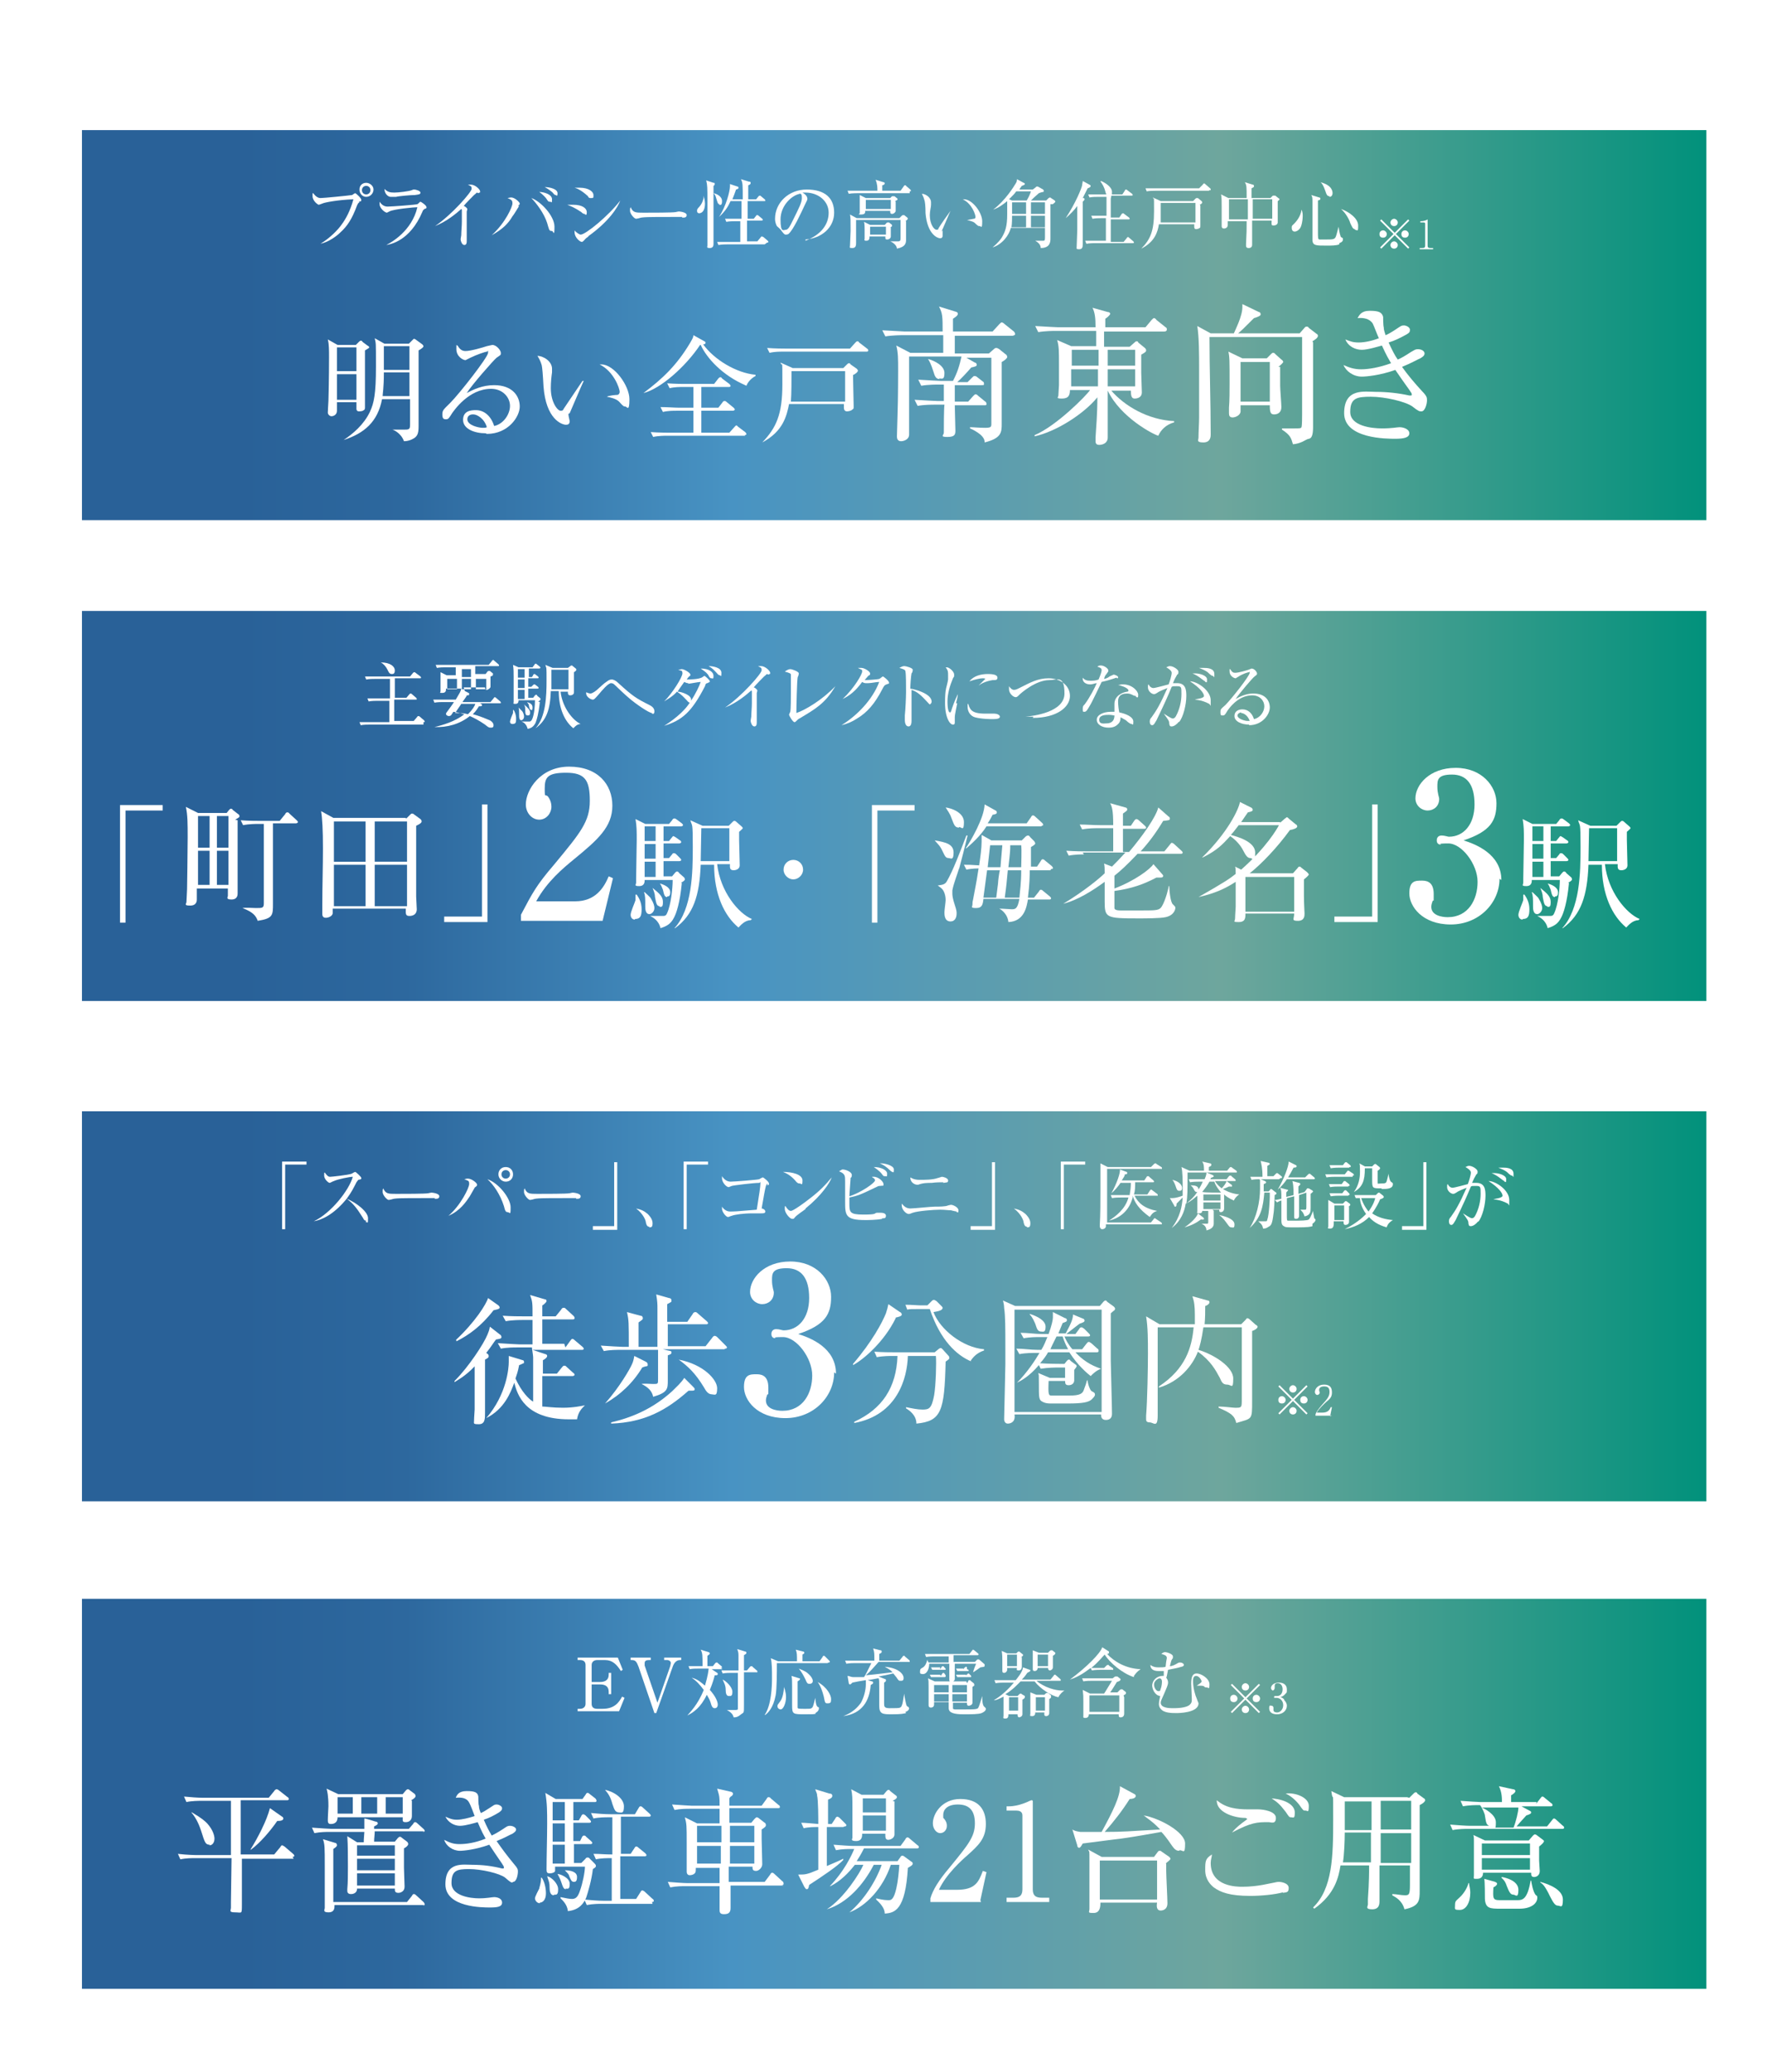 <?xml version="1.0" encoding="UTF-8"?>
<svg xmlns="http://www.w3.org/2000/svg" version="1.1" xmlns:xlink="http://www.w3.org/1999/xlink" viewBox="0 0 290 340">
  <defs>
    <style>
      .cls-1 {
        fill: #231815;
      }

      .cls-2 {
        fill: url(#_名称未設定グラデーション_176-3);
        filter: url(#drop-shadow-5);
      }

      .cls-3 {
        fill: url(#_名称未設定グラデーション_176-2);
        filter: url(#drop-shadow-3);
      }

      .cls-4 {
        filter: url(#drop-shadow-8);
      }

      .cls-4, .cls-5, .cls-6, .cls-7 {
        fill: none;
        stroke: #fff;
        stroke-miterlimit: 10;
        stroke-width: 1.3px;
      }

      .cls-8 {
        fill: #fff;
      }

      .cls-9 {
        fill: url(#_名称未設定グラデーション_176-4);
        filter: url(#drop-shadow-7);
      }

      .cls-10 {
        fill: url(#_名称未設定グラデーション_176);
        filter: url(#drop-shadow-1);
      }

      .cls-5 {
        filter: url(#drop-shadow-4);
      }

      .cls-6 {
        filter: url(#drop-shadow-6);
      }

      .cls-7 {
        filter: url(#drop-shadow-2);
      }
    </style>
    <linearGradient id="_名称未設定グラデーション_176" data-name="名称未設定グラデーション 176" x1="9" y1="49.5" x2="277" y2="49.5" gradientUnits="userSpaceOnUse">
      <stop offset=".1" stop-color="#296198"/>
      <stop offset=".2" stop-color="#2d689e"/>
      <stop offset=".4" stop-color="#4893c3"/>
      <stop offset=".7" stop-color="#6ea69d"/>
      <stop offset="1" stop-color="#00917b"/>
    </linearGradient>
    <filter id="drop-shadow-1" x=".5" y="8.5" width="292" height="89" filterUnits="userSpaceOnUse">
      <feOffset dx="3.8" dy="3.8"/>
      <feGaussianBlur result="blur" stdDeviation="3.8"/>
      <feFlood flood-color="#231815" flood-opacity=".4"/>
      <feComposite in2="blur" operator="in"/>
      <feComposite in="SourceGraphic"/>
    </filter>
    <filter id="drop-shadow-2" x=".5" y="8.5" width="293" height="90" filterUnits="userSpaceOnUse">
      <feOffset dx="3.8" dy="3.8"/>
      <feGaussianBlur result="blur-2" stdDeviation="3.8"/>
      <feFlood flood-color="#231815" flood-opacity=".4"/>
      <feComposite in2="blur-2" operator="in"/>
      <feComposite in="SourceGraphic"/>
    </filter>
    <linearGradient id="_名称未設定グラデーション_176-2" data-name="名称未設定グラデーション 176" y1="128.5" x2="277" y2="128.5" xlink:href="#_名称未設定グラデーション_176"/>
    <filter id="drop-shadow-3" x=".5" y="87.5" width="292" height="89" filterUnits="userSpaceOnUse">
      <feOffset dx="3.8" dy="3.8"/>
      <feGaussianBlur result="blur-3" stdDeviation="3.8"/>
      <feFlood flood-color="#231815" flood-opacity=".4"/>
      <feComposite in2="blur-3" operator="in"/>
      <feComposite in="SourceGraphic"/>
    </filter>
    <filter id="drop-shadow-4" x=".5" y="87.5" width="293" height="90" filterUnits="userSpaceOnUse">
      <feOffset dx="3.8" dy="3.8"/>
      <feGaussianBlur result="blur-4" stdDeviation="3.8"/>
      <feFlood flood-color="#231815" flood-opacity=".4"/>
      <feComposite in2="blur-4" operator="in"/>
      <feComposite in="SourceGraphic"/>
    </filter>
    <linearGradient id="_名称未設定グラデーション_176-3" data-name="名称未設定グラデーション 176" y1="210.5" x2="277" y2="210.5" xlink:href="#_名称未設定グラデーション_176"/>
    <filter id="drop-shadow-5" x=".5" y="169.5" width="292" height="89" filterUnits="userSpaceOnUse">
      <feOffset dx="3.8" dy="3.8"/>
      <feGaussianBlur result="blur-5" stdDeviation="3.8"/>
      <feFlood flood-color="#231815" flood-opacity=".4"/>
      <feComposite in2="blur-5" operator="in"/>
      <feComposite in="SourceGraphic"/>
    </filter>
    <filter id="drop-shadow-6" x=".5" y="169.5" width="293" height="90" filterUnits="userSpaceOnUse">
      <feOffset dx="3.8" dy="3.8"/>
      <feGaussianBlur result="blur-6" stdDeviation="3.8"/>
      <feFlood flood-color="#231815" flood-opacity=".4"/>
      <feComposite in2="blur-6" operator="in"/>
      <feComposite in="SourceGraphic"/>
    </filter>
    <linearGradient id="_名称未設定グラデーション_176-4" data-name="名称未設定グラデーション 176" y1="290.5" x2="277" y2="290.5" xlink:href="#_名称未設定グラデーション_176"/>
    <filter id="drop-shadow-7" x=".5" y="249.5" width="292" height="89" filterUnits="userSpaceOnUse">
      <feOffset dx="3.8" dy="3.8"/>
      <feGaussianBlur result="blur-7" stdDeviation="3.8"/>
      <feFlood flood-color="#231815" flood-opacity=".4"/>
      <feComposite in2="blur-7" operator="in"/>
      <feComposite in="SourceGraphic"/>
    </filter>
    <filter id="drop-shadow-8" x=".5" y="249.5" width="293" height="90" filterUnits="userSpaceOnUse">
      <feOffset dx="3.8" dy="3.8"/>
      <feGaussianBlur result="blur-8" stdDeviation="3.8"/>
      <feFlood flood-color="#231815" flood-opacity=".4"/>
      <feComposite in2="blur-8" operator="in"/>
      <feComposite in="SourceGraphic"/>
    </filter>
  </defs>
  <!-- Generator: Adobe Illustrator 28.7.2, SVG Export Plug-In . SVG Version: 1.2.0 Build 154)  -->
  <g>
    <g id="_レイヤー_1" data-name="レイヤー_1">
      <g>
        <g>
          <path class="cls-10" d="M277,16.9H9v65.3h267.9V16.9Z"/>
          <g>
            <path class="cls-8" d="M58.4,56.6l.5-.5c0,0,.2-.2.3-.2s.2,0,.3.2l.8.6c.2.1.3.2.3.3s-.2.2-.7.5c0,.4,0,5.6,0,6.4s0,2.4,0,2.8,0,.5-.2.6c-.2.2-.6.2-.8.2-.3,0-.4-.2-.4-.4s0-.9,0-1.1h-3.2v1.4c0,.7-.6.9-.9.9s-.6-.3-.6-.6.1-1.7.1-1.9c.1-3.3.1-6.9.1-7.2,0-1.2,0-2.1-.2-2.9l1.6.9h2.9ZM55.3,57v3.9h3.2v-3.9h-3.2ZM55.3,61.4v4.2h3.2v-4.2h-3.2ZM62.7,65.5c-.7,3.7-2.9,5.6-6.3,6.7h0c1.5-1,3.3-2.5,4.3-4.6.7-1.5,1-3,1-7.4s0-3.7-.2-4.7l1.6.9h4l.6-.6c0,0,.2-.2.2-.2s.2,0,.3.1l1.1.8c0,0,.2.2.2.3,0,.2-.3.4-.8.7,0,1.6,0,5,0,5.9,0,.6,0,5.9,0,6.2,0,1.3,0,2-1.1,2.5-.4.2-.9.3-1.3.3-.5-1.4-1.8-1.9-1.9-1.9h0c.9,0,1.4,0,1.8,0,.9,0,1.1,0,1.1-.8v-4.2h-4.5ZM67.2,65v-3.9h-4.2c0,2.7-.2,3.4-.2,3.9h4.4ZM67.2,60.7v-3.9h-4.2v3.9h4.2Z"/>
            <path class="cls-8" d="M79.7,71.1c-1.8,0-3.7-.7-3.7-2.2s1.3-1.6,2.1-1.6c1.4,0,2.5,1,3,2.6,1.5-.3,2.6-1.9,2.6-3.3s-1.2-2.8-3.1-2.8c-3.7,0-6.1,3.6-6.4,4-.5.8-.6,1-1,1s-.6-.1-.6-.8.2-.8,1.3-1.9c1.5-1.5,6.2-7.5,6.2-8.2s0-.2-.2-.2c-.2,0-1.7.5-2.7,1,0,0-.8.4-.8.4-.4,0-1.5-.6-1.5-1.8s0-.5.2-.6c.4.7.8.9,1.3.9.9,0,2.9-.6,3.5-.8.1,0,.8-.2.9-.2.7,0,1.4.9,1.4,1.3s0,.3-.7.8c-.5.4-4.1,4.5-4.9,5.8,1.1-.6,2.6-1.3,4.5-1.3,3,0,4.2,1.8,4.2,3.5s-1.9,4.5-5.4,4.5ZM77.6,68c-.4,0-.9.2-.9.8,0,1,1.9,1.4,2.5,1.4s.4,0,.7-.1c-.4-1.4-1.6-2.1-2.2-2.1Z"/>
            <path class="cls-8" d="M93.3,67.9c0,0,0,.2,0,.2,0,.2.2.9.2,1,0,.5-.3.6-.6.6-.7,0-3.3-.9-3.7-6.3-.1-1.9-.2-3.1-.3-3.5-.2-.7-.5-1.2-.7-1.5,1,0,2.4.9,2.4,2.1s0,.2,0,.6c-.1.7-.2,1.6-.2,2.6,0,2.3,1.1,3.7,1.6,3.7s.4-.2.5-.3c.9-1.3,2.2-3.3,3.1-4.6h.2c-.3.6-2.2,5.1-2.3,5.3ZM102.6,66.7c-.2,0-.3,0-1-.8-.5-.5-1.5-.7-2-.8h0c.3-.2,1.5-.3,1.7-.3.2,0,.4-.2.4-.5,0-.6-1-3.4-3.3-4.5.1,0,.2,0,.3,0,2.1,0,4.6,3.5,4.6,5.7s-.4,1.2-.7,1.2Z"/>
            <path class="cls-8" d="M122.3,63.2c-3.7-1.6-6.3-4.4-7.3-6.6h-.1c-2.4,3.6-6.5,7.2-9.3,7.9h0c3.2-2.4,5.5-4.6,7.7-8.3.4-.7.5-.9.5-1.2l1.8,1c0,0,.2.1.2.2s0,.3-.4.3c1.8,2.5,5.4,4.7,8.6,5v.2c-.2.1-1.1.6-1.5,1.6ZM122.3,71.5h-12.9c-.2,0-1.4,0-2.2.2l-.4-.8c1.3.1,2.7.1,2.9.1h4.1v-3.6h-2.8c-.5,0-1.4,0-2.2.2l-.4-.8c1.2,0,2.3.1,2.9.1h2.5v-3.4h-1.7c-.5,0-1.4,0-2.2.2l-.4-.8c1.3.1,2.6.1,2.9.1h4.8l.7-.9c.1-.1.2-.2.3-.2.1,0,.2,0,.3.2l1.2.9c0,0,.2.2.2.3,0,.2-.2.2-.3.2h-4.5v3.4h2.8l.7-.9c0-.1.2-.2.3-.2s.2,0,.4.2l1.1.9c0,0,.2.2.2.3s-.2.2-.3.2h-5.2v3.6h4.6l.9-1c0,0,.2-.2.2-.2s.2,0,.3.2l1.2.9c0,0,.2.2.2.3,0,.2-.2.2-.3.2Z"/>
            <path class="cls-8" d="M140,61.5c0,.8.1,4.5.1,5.1s0,.4-.2.6c-.2.2-.6.3-.9.3s-.5-.2-.5-.6,0-.5,0-.6h-9c-.4,2-1,4.5-4.4,6.3h0c2.3-2.4,3.3-4.6,3.3-9.5s0-2.6-.3-3.6l2,.9h8.3l.6-.6c0,0,.2-.2.3-.2s.2,0,.3.2l1,.7c0,0,.2.2.2.3,0,.2-.2.4-.7.7ZM142.2,57.7h-13.7c-.5,0-1.4,0-2.2.2l-.4-.8c1.3.1,2.7.1,2.9.1h10.7l.9-1c.1-.1.2-.2.3-.2s.2,0,.3.2l1.3,1c0,0,.2.1.2.3s-.2.2-.3.2ZM138.6,60.9h-8.7c0,1.4,0,3.8-.1,5h8.9v-5Z"/>
            <path class="cls-8" d="M166.5,55.1h-9.8v2.9h5.6l.8-.7c.2-.2.3-.2.4-.2s.2,0,.5.2l1,.8c.2.1.3.3.3.5,0,.2-.5.6-.9.8,0,1.6,0,8.7,0,10.1s0,2.4-2.8,3.1c0-.5-.2-.8-.6-1.2-.1-.1-.8-.7-1.8-1.1v-.2c.6,0,1.4.1,2.5.1s1-.2,1-1v-10.5h-4.1l1.4.8c.2,0,.3.2.3.4,0,.2-.4.3-.9.4-.5.6-1.8,2-2.3,2.4h1.7l.7-.7c.2-.2.3-.3.4-.3s.3,0,.5.2l.9.7c.1,0,.2.2.2.4s-.1.2-.4.2h-4.4v2.7h2.2l.8-.9c.2-.2.3-.3.4-.3s.2,0,.5.3l1.1.9c.1,0,.2.2.2.4s-.1.2-.4.2h-4.8c0,.7.1,3.5.1,4.1s0,1.1-1.3,1.1-.6-.3-.6-.7c0-.7,0-4,.1-4.6h-1.5c-.6,0-1.8,0-2.9.2l-.5-1c1.7.1,3.4.2,3.7.2h1.1v-2.7h-.9c-.2,0-1.7,0-2.8.2l-.5-1c1.6.1,3.3.2,3.7.2h2c.7-1.3,1.1-2.6,1.4-4h-8.6c0,.4,0,3.1,0,6.4,0,1,0,5.5,0,6.4s-1,1.1-1.3,1.1c-.5,0-.7-.3-.7-.8s.1-2.9.1-3.4c.1-2.9.1-7.2.1-7.3,0-2.1,0-3-.3-4.2l2.3,1.2h5.4c0,0,0-1.8,0-2.9h-6.6c-.2,0-1.7,0-2.9.2l-.5-1c1.7.1,3.5.2,3.7.2h6.2c0-2.4,0-3-.6-4.1l2.6.8c.4.1.5.2.5.4,0,.3-.5.6-.8.8,0,.5,0,1.4,0,2.1h6.5l1.1-1.2c.2-.2.3-.3.4-.3s.3.1.5.3l1.5,1.2c.1.1.2.3.2.4,0,.2-.1.2-.4.2ZM154.2,62.2c-.6,0-.8-.5-1-1.2-.4-1.3-.7-1.8-.9-2.1h0c1.1.3,2.7,1.1,2.7,2.3s-.4.9-.9.9Z"/>
            <path class="cls-8" d="M182.3,64c2.2,2.6,6.1,4.9,10.4,5.1v.2c-1.4.4-2.2,1.3-2.6,2.2-.8-.2-6.2-3-8.3-7.4,0,1.1,0,5.9,0,6.9,0,.1,0,.7,0,.8,0,.9-.8,1.2-1.4,1.2s-.6-.4-.6-.7,0-.3,0-.5c.1-1.7.3-3.8.3-6.6-2.2,2.7-6.7,5.6-10.3,6.4v-.2c3.6-1.5,8.6-6.6,9.1-7.4h-3.3c0,.8-.2,1.4-1.3,1.4s-.6-.2-.6-.5.1-1.5.1-1.7c0-.8,0-2.1,0-3.4,0-2.2,0-3-.3-4l2.3,1h4.1c0-.6,0-1.9,0-2.5h-6.6c-.4,0-1.7,0-2.9.2l-.5-1c1.8.1,3.4.2,3.7.2h6.2c0-1.5-.1-2.4-.5-3.2l2.5.7c.2,0,.4.1.4.3s-.6.7-.8.8v1.4h6.6l1-1.2c.2-.2.3-.3.4-.3s.3.1.4.3l1.5,1.2c.2.1.2.2.2.4,0,.2-.2.3-.4.3h-9.9v2.5h4.2l.8-.7s.2-.2.3-.2.3,0,.3.2l1.1.9c.1.1.2.2.2.4,0,.2-.1.3-.8.7,0,.5,0,1.2,0,3,0,.3.1,2.9.1,3.2,0,.8-.7,1-1.2,1s-.6-.5-.6-1.3h-4.1ZM175.9,57.4v2.6h4.4v-2.6s-4.4,0-4.4,0ZM180.2,63.4v-2.8h-4.4v2.8h4.4ZM186.3,63.4v-2.8h-4.5c0,.4,0,2.4,0,2.8h4.5ZM186.3,60v-2.6h-4.5v2.6h4.5Z"/>
            <path class="cls-8" d="M215.5,56.2c0,1.9,0,11.7,0,13.9s-.7,1.8-1,2c-.1,0-1,.7-2.3.8-.3-1-.4-1.5-1.8-2.4v-.2c.9,0,1.6,0,2,0,.9,0,1.1,0,1.2-.2.1-.3.1-1.7.1-2.1,0-1,0-5.6,0-6.6s0-5.7,0-6.1h-15.2c0,5.3.2,10.7.2,16,0,.3,0,1.3-1.2,1.3s-.8-.4-.8-.8c0-.9.1-2.4.1-3.3,0-1.5,0-6,0-7.8,0-2.6,0-5.3-.3-7.2l2.2,1.2h3.8c.2-.5,1.4-2.8,1.4-4.3s0-.3,0-.5l2.7,1.3c.2,0,.3.2.3.4s-.4.4-1.1.6c-1.8,1.8-2,2-2.6,2.5h10.1l.7-.8c.1-.1.2-.3.4-.3s.3,0,.4.2l1.3,1c.1,0,.2.2.2.3,0,.3-.4.6-.9.9ZM210.1,60.2c0,.7,0,1.4,0,3.1,0,.6.2,3,.2,3.5,0,.9-.6,1.2-1.2,1.2s-.7-.4-.7-1.5h-4.8c0,.6,0,.9,0,1,0,.6-.8,1-1.3,1s-.6-.3-.6-.7,0-.4,0-.9c.1-1.1.1-2.9.1-4,0-3.8,0-4.3-.2-5.2l2.3,1.1h4l.6-.6c.2-.2.3-.3.4-.3s.3,0,.4.2l1,.9c.2.1.3.3.3.4s-.5.6-.8.8ZM208.4,59.4h-4.8v6.5h4.8v-6.5Z"/>
            <path class="cls-8" d="M233.2,67.5c-.2,0-.4,0-1.4-.8-1.1-.8-4.5-1.6-6.8-1.6s-3.4.2-3.4,2.5,3.5,2.7,5.2,2.7,2.5-.2,2.9-.2c.6,0,1.6.3,1.6,1s-.9.9-2.3.9-8.4,0-8.4-4.2,3.4-3.5,5.2-3.5,3.7.2,5.5.6c0,0,.1,0,.2,0,.1,0,.2,0,.2-.1s0-.3-.2-.5c0-.1-.8-1.1-2.5-3.6-2.5.9-4.8,1.1-5.5,1.1-1.4,0-2.6-.9-3-1.9.9.4,1.7.7,2.9.7s3-.3,4.9-1c-.9-1.5-1.3-2.5-1.5-2.9-.4.1-2.3.7-3.3.7s-2.2-.5-2.7-1.7c.8.3,1.2.5,2.2.5s2.3-.3,3.3-.7c-.2-.4-.8-2-1-2.4-.5-.8-1.5-1-2.5-.9.3-.5.6-1.2,2-1.2s2,.2,2.2,1c0,.2,0,1.4.1,1.7,0,.5.2.9.3,1.3.3-.1,1-.5,1.6-.9.9-.6,1-.7,1.4-.7s1,.3,1,.7-.1.5-.6.8c-1.1.6-1.9,1-2.9,1.3.6,1.3,1,2.1,1.5,2.8.5-.2,1.2-.6,2.1-1.2.7-.4.8-.5,1.2-.5.6,0,1.1.3,1.1.7s-.4.6-.7.8c-.3.1-1.5.8-3,1.4,1,1.4,2.1,2.7,3.3,4,.8.8.8,1.1.8,1.5,0,.5-.3,1.8-.9,1.8Z"/>
          </g>
          <g>
            <path class="cls-8" d="M59,33.2c-.2.1-.2.1-.4.5-.8,2.2-1.6,3.4-2.7,4.4-.6.6-1.9,1.6-3.3,1.9h0c1.5-.9,2.9-2.3,3.5-3.2.6-.8,1.4-2.2,1.9-4.1-2.5.1-4.7.5-5.1.7,0,0-.5.2-.6.2s-1-.6-1-1.4,0-.4.1-.5c.3.4.7.8,1.2.8s4.6-.4,5.2-.5c0,0,.4-.3.5-.3.1,0,1,.8,1,1.1s-.1.2-.4.3ZM60.1,32.3c-.6,0-1.1-.5-1.1-1.2s.5-1.1,1.1-1.1,1.2.5,1.2,1.1-.5,1.2-1.2,1.2ZM60.1,30.5c-.4,0-.7.3-.7.7s.3.7.7.7.7-.3.7-.7-.3-.7-.7-.7Z"/>
            <path class="cls-8" d="M69.7,34.3c-.2.1-.3.2-.4.5-2,4.7-5.2,5.3-5.9,5.4h0c.8-.4,4.2-2.3,5.1-6.2-.4,0-3.9.3-4.6.7,0,0-.4.2-.4.2-.3,0-1.2-.7-1.2-1.4s0-.2,0-.4c.2.3.6.8,1.3.8s4.7-.3,4.9-.4c.1,0,.4-.4.5-.4s1,.6,1,.9-.2.2-.4.3ZM68.2,32c-.9,0-2.9.2-3.2.3-.6,0-.7,0-.9,0-.4,0-1-.5-1-1.3.5.5.9.6,1.6.6s2.4-.2,2.9-.4c.2-.1.3-.1.4-.1.2,0,1,.2,1,.5s-.2.3-.9.4Z"/>
            <path class="cls-8" d="M78.3,31.6c-.1,0-.2.2-.5.4,0,0-1.5,1.5-1.7,1.8.2,0,.6.4.6.5s-.1.4-.1.4c0,0,0,1,0,1.3,0,.5,0,3,0,3.4s0,.8-.4.8-.6-.7-.6-.9.1-.6.1-.7c0-.6.1-1.5.1-2.2s0-1.7,0-1.9c0,0,0-.2-.1-.2-.8.7-2.3,2-4.3,2.8h0c2.8-1.9,6-5.6,6-6.1s-.1-.4-.6-.7c.1,0,.3,0,.5,0,.7,0,1.5.8,1.5,1.1s0,.1-.3.3Z"/>
            <path class="cls-8" d="M85.2,33.8c-.2.3-.9,1.5-1.1,1.7-.7,1.2-1.6,2.1-3.4,3.1h0c2.3-2.1,3.4-4.7,3.4-5.2s-.1-.6-.8-.9c.1,0,.4-.1.6-.1.6,0,1.4.8,1.4,1s-.1.2-.3.4ZM90.5,37.9c-.4,0-.4-.3-.7-1.3-.5-1.6-1.8-3.3-2.6-4.1,1.5.5,3.8,2.9,3.8,4.7s-.2.7-.4.7ZM90.2,33.1c-.2,0-.2,0-.6-.6,0,0-.5-.6-1.1-1,.8,0,2.1.4,2.1,1.2s-.1.4-.3.4ZM91.2,32c-.1,0-.2,0-.5-.4-.1-.1-.7-.6-1.3-.9.8,0,2.1.3,2.1,1s-.2.3-.3.3Z"/>
            <path class="cls-8" d="M96,35.1c-.2,0-.3,0-.6-.3-1.2-.8-1.8-1-2.3-1.2.3,0,.6,0,1,0,1.5,0,2.2.6,2.2,1.2s-.1.4-.3.4ZM96.9,32.5c-.1,0-.3,0-.4-.3-1.2-1.1-1.9-1.3-2.2-1.4.3,0,.5,0,.8,0,1.6,0,2.3.7,2.3,1.2s0,.5-.4.5ZM96.6,38.8c-.5.3-.5.4-.8.7,0,0-.2.2-.3.2-.3,0-1.2-.7-1.2-1.6s0-.2,0-.3c.2.3.8.7,1,.7.8,0,4.6-3.1,6.5-5.6h0c-.4,1.1-1.8,3.4-5.3,5.9Z"/>
            <path class="cls-8" d="M112,35.6c-.1,0-.4,0-.4,0-.4,0-.6,0-1.4,0-3.7,0-4.8,0-5.3.2,0,0-.4.1-.5.1-.3,0-1-.8-1-1.3s0-.3.1-.6c.4.9.8.9,2.1.9s4.8,0,5.3-.1c0,0,.4-.1.5-.1s1.3.1,1.3.6-.6.4-.8.4Z"/>
            <path class="cls-8" d="M114.8,35c-.4,0-.4-.3-.4-.4,0-.2,0-.3.4-.7.6-.7.7-1.5.7-1.8h0c0,.3.2.7.2,1.3,0,1.2-.5,1.6-1,1.6ZM117.1,30.5c0,.5,0,1.2,0,2.9s0,4.5,0,6.1c0,.2,0,.4,0,.5,0,.2,0,.7-.6.7s-.4-.2-.4-.4,0-2.8,0-3.1c0-.2,0-2.6,0-3v-1.2c0-2.2,0-2.6-.2-3.4l1.2.4c.2,0,.2,0,.2.2s-.1.2-.3.4ZM118.1,33.5c-.3,0-.3-.2-.5-.8-.2-.8-.4-.9-.5-1h0c.5.1,1.4.5,1.4,1.3s-.3.6-.5.6ZM125.5,40.1h-6.2c-.2,0-.8,0-1.4.1l-.2-.5c.8,0,1.6,0,1.9,0h1.9c0-.5,0-2.9,0-3.4h-.9c-.3,0-.9,0-1.4.1l-.2-.5c.8,0,1.5,0,1.9,0h.8c0-.8,0-1,0-2.9h-1.8c-.4.9-.9,1.7-1.9,2.6h0c1.2-1.8,1.8-4.3,1.8-5s0-.2,0-.4l1.2.4c0,0,.2,0,.2.2s-.1.2-.4.3c-.2.6-.4,1.1-.6,1.6h1.7c0-2.5,0-2.7-.3-3.3l1.3.4c.1,0,.3,0,.3.2,0,.2-.1.3-.4.4,0,.3,0,1.9,0,2.3h1.3l.4-.5c0,0,.1-.1.2-.1s.1,0,.2.1l.6.5c0,0,.1.1.1.2s0,.1-.2.1h-2.7c0,1.7,0,1.9,0,2.9h1l.4-.5c0-.1.1-.1.2-.1s.1,0,.2.1l.6.5c0,0,.1.1.1.2,0,0-.1.1-.2.1h-2.4v3.4h1.7l.5-.6c.1-.1.1-.2.2-.2s.1,0,.3.1l.7.6c0,0,.1.1.1.2s0,.1-.2.1Z"/>
            <path class="cls-8" d="M132.2,39.5h0c2.6-1,3.8-2.7,3.8-4.6s-1.7-3.3-3.8-3.3-.4,0-.5,0c.7.4.8.8.8,1s0,.2-.4,1c-.8,1.7-1.9,4.1-2.7,4.8,0,0-.2.1-.4.1-.3,0-.4-.2-.8-.7,0-.1-.6-.6-.7-.7-.1-.2-.3-.6-.3-1.2,0-2.6,2.2-4.8,5.2-4.8s4.5,1.4,4.5,3.8-2,4.2-4.7,4.4ZM131.3,31.8c-1.3.2-3.2,1.9-3.2,4.2s.5,1.7.9,1.7.8-.9,1-1.3c1.2-2.4,1.6-3.2,1.6-3.9s-.1-.6-.4-.8Z"/>
            <path class="cls-8" d="M149.3,31.7h-8.6c-.1,0-.9,0-1.4.1l-.2-.5c.8,0,1.8,0,1.9,0h3c0-.5,0-1.1-.3-1.8l1.3.4c0,0,.2,0,.2.2,0,.2-.3.3-.4.3,0,.1,0,.8,0,.9h3l.5-.7c0,0,.1-.2.2-.2s.2,0,.2.1l.7.6c0,0,.1.1.1.2,0,.1-.1.1-.2.1ZM148.7,36.3c0,.5,0,2.5,0,3s0,1.2-1.5,1.5c0-.6-.8-1.1-1.1-1.2h0c.7,0,1.3,0,1.3,0,.4,0,.4-.2.4-.7s0-2.3,0-2.8h-7.3c0,.4,0,.6,0,.8,0,.5,0,2.5,0,2.9s0,.9-.6.9-.4-.1-.4-.4.1-2.1.1-2.4c0-1.9,0-2.1-.1-2.7l1.1.6h7l.4-.4c0,0,.1-.1.2-.1s.1,0,.2,0l.5.4c0,0,.1.1.1.2,0,0,0,.1-.4.4ZM147,33.1c0,.2,0,1.3,0,1.5s-.3.5-.6.5-.3-.2-.3-.5h-4.1c0,.3,0,.6-.7.6s-.2-.1-.2-.2,0-.4,0-.5c0-.2,0-.5,0-1s0-1.1,0-1.5l1,.5h4l.3-.3s.1,0,.2,0,.1,0,.2,0l.5.4s0,0,0,.1,0,.1-.4.3ZM146.2,37.3c0,.2,0,1.3,0,1.5,0,.3-.3.5-.6.5s-.3-.1-.3-.5h-2.6c0,.3,0,.7-.5.7s-.3-.2-.3-.3,0-1.3,0-1.6c0-.4,0-.8-.1-1.2l1,.5h2.4l.3-.3c0,0,0-.1.2-.1s.1,0,.2,0l.5.4c0,0,0,.1,0,.2,0,0,0,.1-.3.2ZM146.2,32.8h-4.1v1.5h4.1v-1.5ZM145.4,37.2h-2.6v1.3h2.6v-1.3Z"/>
            <path class="cls-8" d="M154.7,37.8c0,0,0,0,0,.2,0,0,0,.6,0,.7,0,.3-.2.4-.4.4-.4,0-2.1-.6-2.4-4.1,0-1.2-.1-2-.2-2.2-.1-.4-.3-.8-.4-1,.6,0,1.5.6,1.5,1.4s0,.2,0,.4c0,.4-.2,1-.2,1.7,0,1.5.7,2.4,1.1,2.4s.3-.2.3-.2c.5-.8,1.4-2.1,2-2.9h0c-.2.4-1.4,3.3-1.5,3.4ZM160.7,37.1c-.1,0-.2,0-.7-.5-.3-.3-1-.4-1.3-.5h0c.2,0,1-.2,1.1-.2.2,0,.3-.1.3-.3,0-.4-.6-2.2-2.1-2.9,0,0,.1,0,.2,0,1.4,0,3,2.2,3,3.6s-.2.8-.4.8Z"/>
            <path class="cls-8" d="M172.4,33.5c0,.3,0,1.1,0,1.7s0,3.4,0,3.9,0,1.6-1.6,1.6c0-.4-.2-.8-.9-1.2h0c.2,0,1.1,0,1.3,0,.3,0,.3-.1.3-.7v-1.4h-5.6c-.3,1.2-1.4,2.7-3,3.2h0c.2-.2.9-.7,1.5-1.6.6-1,.9-1.9.9-3.8s0-1.7,0-2.2c-.6.5-1.4,1.1-2.3,1.4h0c2-1.5,3.4-3.8,3.7-4.3.2-.3.2-.5.2-.7l1.1.6c.1,0,.2.1.2.2s-.2.2-.5.3c-.3.4-.3.4-.4.6h2.2l.4-.3c.1-.1.2-.2.3-.2s.1,0,.3.1l.7.4c0,0,.1.1.1.2s0,.2-.1.2c0,0-.2,0-.7.2-.7.6-1,.9-1.3,1.2h2.5l.4-.4c0,0,.2-.1.2-.1s.1,0,.2.1l.6.4c0,0,.1.1.1.2s-.3.3-.4.4ZM166.7,31.5c-.1.2-.5.6-1.1,1.2l.5.2h2.4c.3-.5.5-.9.7-1.5h-2.4ZM168.4,35.4h-2.3c0,.4,0,1.3-.1,1.9h2.4v-1.9ZM168.4,33.2h-2.3v1.9h2.3v-1.9ZM171.5,33.2h-2.3v1.9h2.3v-1.9ZM171.5,35.4h-2.3v1.9h2.3v-1.9Z"/>
            <path class="cls-8" d="M177.9,32.5c0,0,.1.1.1.2s-.1.2-.3.4c0,.4,0,.7,0,1.5,0,1.7,0,3.8,0,4.7,0,.3,0,.6,0,.8,0,.5-.1.8-.6.8s-.4-.1-.4-.4.1-2.3.1-2.8c0-.5,0-1.6,0-3.9-.5.7-1.2,1.4-1.9,2h0c1.7-2.6,2.6-4.9,2.7-5.4,0-.2.1-.5.1-.7l1.1.6c0,0,.2.1.2.2,0,.2-.2.3-.5.4-.2.4-.4.8-.8,1.6h.2ZM182.3,32.6v3.1h1.4l.4-.6s.1-.1.2-.1.1,0,.2.1l.8.6c0,0,.1.1.1.2,0,.1-.1.1-.2.1h-2.9v3.7h2.1l.5-.6c0,0,.1-.2.2-.2s.1,0,.2.1l.7.6s.1.1.1.2c0,.1-.1.1-.2.1h-6.2c0,0-.9,0-1.4.1l-.2-.5c.6,0,1.3,0,1.9,0h1.5v-3.7h-.8c-.3,0-.9,0-1.4.1l-.2-.5c.6,0,1.3,0,1.9,0h.6v-3.1h-1.4c-.3,0-.9,0-1.4.1l-.2-.5c1,0,1.7,0,1.9,0h3.7l.4-.6c0-.1.1-.2.2-.2s.1,0,.2.1l.8.6s.1.1.1.2c0,.1-.1.1-.2.1h-3.3ZM180.7,29.7c.5.2,1.8.9,1.8,1.8s-.1.6-.5.6-.5-.3-.6-.7c-.1-.5-.5-1.3-.8-1.6h0Z"/>
            <path class="cls-8" d="M197,33.7c0,.5,0,2.9,0,3.3s0,.3-.1.4-.4.2-.6.2-.3-.1-.3-.4,0-.3,0-.4h-5.8c-.2,1.3-.7,2.9-2.9,4h0c1.5-1.5,2.1-2.9,2.1-6.1s0-1.7-.2-2.3l1.3.6h5.3l.4-.4s.1-.1.2-.1.1,0,.2,0l.6.5s.1.1.1.2c0,.2-.2.3-.4.4ZM198.4,31.3h-8.8c-.3,0-.9,0-1.4.1l-.2-.5c.8,0,1.7,0,1.9,0h6.9l.6-.6c0,0,.1-.2.2-.2s.1,0,.2.1l.8.7s.1,0,.1.2-.1.1-.2.1ZM196.1,33.3h-5.6c0,.9,0,2.4,0,3.2h5.7v-3.2Z"/>
            <path class="cls-8" d="M209.7,33c0,1.1,0,2.5,0,2.6s0,.7,0,.9c0,.3-.3.5-.7.5s-.3-.2-.3-.8h-3.2c0,.3,0,2.1,0,3.5,0,.1,0,.3,0,.4,0,.1,0,.3-.1.4-.1.2-.4.2-.5.2-.4,0-.4-.3-.4-.4s0-.3,0-.3c.1-1.8.1-2.4.1-3.7h-3.1c0,0,0,.5,0,.6,0,.6-.6.6-.6.6-.4,0-.4-.3-.4-.4,0-.2,0-.5,0-.6,0-.7,0-1.7,0-2.6s0-1.5-.1-2l1.2.6h3c0-1.9,0-2.1-.3-2.6l1.3.4c0,0,.2,0,.2.2s0,.2-.4.4c0,.3,0,1.4,0,1.6h3.1l.4-.4s.1,0,.2,0,.2,0,.2,0l.5.4c0,0,.2.1.2.2s-.2.2-.4.4ZM204.8,32.7h-3.1v3.3h3.1c0-.3,0-2.2,0-2.3s0-.6,0-.9ZM208.8,32.7h-3.2c0,.2,0,.7,0,1s0,1.9,0,2.2h3.2v-3.3Z"/>
            <path class="cls-8" d="M213.5,37.2c-.2.5-.7.8-1,.8s-.5-.2-.5-.6,0-.3.4-.7c.3-.3,1.1-1.2,1.2-2.3h0c.2.4.2.8.2,1s0,1-.3,1.8ZM219.8,40.1c-.5.2-1.3.2-2.1.2-1.7,0-2.2,0-2.3-.8,0-.3,0-1.6,0-2.4v-3.9c0-.7,0-.9-.2-1.2l1.3.4c0,0,.2,0,.2.2s-.1.2-.4.3c0,.6,0,4.5,0,4.9,0,1.3,0,1.4.2,1.5.2,0,.4,0,1,0,1.2,0,1.5,0,1.7-.4.2-.4.4-1.5.5-1.7h0c0,.3.2,1.3.3,1.5,0,.2.1.2.4.4,0,0,0,0,0,.2,0,.1,0,.4-.6.6ZM218.2,32.2c-.4,0-.5-.3-.7-.9-.3-.9-.6-1.3-.8-1.4h0c2,.5,2,1.6,2,1.8s-.1.6-.5.6ZM222.4,37.6c-.4,0-.5-.4-.8-1-.1-.4-.6-1.5-1.5-2.3h0c1.2.4,2.8,1.5,2.8,2.7s-.1.7-.6.7Z"/>
          </g>
          <path class="cls-7" d="M277,16.9H9v65.3h267.9V16.9Z"/>
          <g>
            <path class="cls-8" d="M226.7,40.8l-.2-.2,2.2-2.2-2.2-2.2.2-.2,2.2,2.2,2.2-2.2.2.2-2.2,2.2,2.2,2.2-.2.2-2.2-2.2-2.2,2.2ZM227.6,38.4c0,.3-.2.6-.6.6s-.6-.2-.6-.6.3-.6.6-.6.6.3.6.6ZM229.4,36.5c0,.3-.2.6-.6.6s-.6-.3-.6-.6.3-.6.6-.6.6.3.6.6ZM229.4,40.2c0,.3-.2.6-.6.6s-.6-.3-.6-.6.3-.6.6-.6.6.3.6.6ZM231.2,38.4c0,.3-.2.6-.6.6s-.6-.2-.6-.6.3-.6.6-.6.6.3.6.6Z"/>
            <path class="cls-8" d="M233,40.7h.4c.4,0,.5-.1.5-.4v-3.6c0-.2-.2-.2-.3-.2h-.5v-.2h.1c.5,0,1-.2,1.1-.3,0,0,0,0,0,0,0,0,0,0,0,0v4.3c0,.3.1.4.5.4h.4v.2h-2.2v-.2Z"/>
          </g>
        </g>
        <g>
          <g>
            <path class="cls-1" d="M79.5,146.9c2.2-2.2,4.7-6,5.3-7.5.2-.5.3-.7.4-1.3l1.8,1.4c0,0,.1.2.1.3,0,.3-.4.3-.9.4-.4.5-.8,1.2-1.6,2.2.3.2.4.3.4.5s0,.3-.6.6c0,1,0,1.9,0,2.6s0,5.3,0,6.2,0,1.8-1,1.8-.8-.1-.8-.6.1-1.6.1-1.8c0-1.4,0-2,0-7.1-1.6,1.7-2.9,2.3-3.3,2.6v-.2ZM79.6,140.3c3.2-3,5-5.9,5.3-6.9l1.7,1.2s.2.2.2.3c0,.2,0,.3-1,.5-2,2.6-4.1,4.1-6.1,5.1v-.2ZM97.6,141.5l.8-1.1c.2-.3.3-.3.3-.3.1,0,.2,0,.4.2l1.3,1.1c.1.1.2.2.2.3,0,.2-.2.2-.3.2h-8.1l2.1.7c.1,0,.3.1.3.3,0,.3-.5.6-.7.7v2.2h2.3l.8-1c.2-.2.2-.3.4-.3s.2,0,.4.2l1.1,1c.1,0,.2.2.2.3s-.2.2-.3.2h-5c0,.3,0,4.9,0,5,.5,0,1.7.2,3.4.2s3.1-.3,3.6-.4h0c-.4.4-1.1,1-1.3,2.3-.4,0-.7,0-1.3,0-7.3,0-8.5-4.1-9-6-.6,1.6-1.6,4.3-4.6,5.8h0c3.4-3.9,3.7-8.3,3.7-9.2s0-.8,0-1l2.3.7c.1,0,.2.1.2.3s0,.2-.1.2c0,0-.6.3-.7.3-.2,1.1-.4,1.6-.6,2.2,1,2.2,2.2,3.4,2.9,3.8,0-6,0-6.3,0-7.3,0-.3-.2-1.4-.2-1.6h-2.4c-.6,0-1.7,0-2.7.2l-.5-.9c1.6.1,3.2.2,3.5.2h2.2c0-1.3,0-2.8,0-4h-1.7c-.4,0-1.6,0-2.7.2l-.5-.9c1.4.1,2.8.1,3.5.1h1.4c0-2.2,0-2.4-.4-3.5l2.4.7c.2,0,.3.1.3.3s-.6.7-.7.7v1.8h2.2l.9-1.1c.1-.2.2-.3.4-.3s.2,0,.4.2l1.2,1.1c.1.1.2.2.2.4s-.2.2-.3.2h-5v4h3.6Z"/>
            <path class="cls-1" d="M123.7,141.8h-10.1l.8.2c.5.1.6.1.6.3s0,.3-.6.5c0,.6,0,3.5,0,4.1,0,1.4,0,2-2.4,2.7-.2-1-.9-1.6-1.9-2.1h0c.3-.1,1.6,0,1.9,0,.8,0,.8,0,.8-.8,0-1.1,0-3.6,0-4.8h-6.2c-.6,0-1.7,0-2.7.2l-.5-.9c1.5.1,3.1.2,3.5.2h1.1c0-4,0-4.4-.3-5.7l2.2.6c.3,0,.4.2.4.4s0,.2-.7.7v4h3.1c0-5.1,0-5.7,0-6.4,0-.5,0-1-.2-2.2l2.1.6c.2,0,.4.1.4.4s0,.2-.7.6v2.9h3.3l.9-1.3c0-.1.2-.3.4-.3s.3.1.4.2l1.5,1.3c.1.1.2.2.2.3,0,.2-.2.2-.3.2h-6.3v3.6h6.2l1.1-1.4c.1-.2.3-.3.4-.3s.3.1.4.2l1.4,1.4c.2.2.2.2.2.3,0,.2-.2.2-.3.2ZM110.8,144.6c0,0-.4.1-.6.2-1.5,2.5-3.6,4.5-6.1,5.9h0c2.4-2.7,4.1-5.7,4.4-6.4.2-.4.3-.8.4-1.4l1.8.9c.2.1.4.2.4.5s0,.2-.2.3ZM117.8,148.6c-3.6,3.2-7.2,5.2-12.7,5.4v-.2c3.4-.8,6.8-2.2,10-5.1.7-.7,1.5-1.4,2-2.2l1.4,1.4c.2.2.3.3.3.4,0,.3,0,.3-1,.3ZM121.7,149.2c-.7,0-1-.5-1.4-1.2-1.4-2.3-2.6-3.4-4.1-4.5h0c4.1.8,6.3,3.3,6.3,4.7s-.4,1-.9,1Z"/>
            <path class="cls-1" d="M139.2,140.9c1.6,1.3,2.3,3,2.3,5,0,4.1-3.4,7.1-7.9,7.1s-6.7-2.1-6.7-4.8,1-2.2,1.9-2.2,1.7,1,1.7,1.7-.1.8-.2,1.1c0,.2-.1.4-.1.8,0,1.3,1.5,2.2,3,2.2,2.6,0,5.2-2.6,5.2-6s-2.6-6.2-5.3-6.2-1.1.1-1.3.1c-.5,0-.7-.3-.7-.7s.3-.8.8-.8,1.2.2,1.5.2c2.8,0,4.6-2.5,4.6-5.3s-1.6-5.1-4.3-5.1-2.7,1.3-2.7,2.3,0,.3.1.5c0,.2.1.6.1.8,0,1-.8,1.9-1.7,1.9s-1.7-1-1.7-1.9c0-1.9,2.2-4.7,6.5-4.7s6.7,2.7,6.7,5.7-.4,2.3-1.2,3.4c-1.4,1.8-2.9,2.4-4.3,2.9,1.6.5,2.6.8,3.7,1.8Z"/>
            <path class="cls-1" d="M151.8,136.7c-1.9,3.9-5.3,6.8-7,7.7v-.2c3.1-3.6,4.8-6.8,5.4-8.3.2-.6.3-1,.4-1.5l1.9,1.3c.1,0,.3.2.3.4,0,.3-.6.4-1,.5ZM160,143.8c-.2,8.2-.7,9.8-4.8,10.2,0-1.4-1.2-2.2-1.7-2.5v-.2c1,.2,1.9.4,2.7.4,1.1,0,1.5-.2,1.9-2.3.3-1.7.4-5.5.3-6.5h-4.6c-.1,3.6-1.7,9.7-8.8,11v-.2c4.6-2.1,6.9-5.6,7.1-10.8h-.7c-.6,0-1.7,0-2.7.2l-.4-.9c1.4.1,2.8.1,3.5.1h6.4l.6-.5c.1-.1.3-.2.4-.2s.2.1.3.2l.9,1c.1.1.2.2.2.4,0,.2,0,.2-.7.7ZM164.2,143.8c-2.4-1-5.1-3.5-6.8-8.6h-1.8c-1.1,0-1.6,0-1.9.1l-.3-.8c1,0,2,.1,2.5.1h1.1l.7-.7c.2-.2.3-.2.4-.2s.2.1.4.2l.8.8c.1.1.2.2.2.3,0,.5-1,.6-1.5.7,1.1,2.9,4.8,5.8,8.3,6.1v.2c-1.2.4-1.8,1.1-2.2,1.7Z"/>
            <path class="cls-1" d="M185.3,134.7l.6-.7c0,0,.2-.2.3-.2s.2,0,.3.2l1.1.8c0,0,.2.2.2.3s0,.2-.1.3c0,0-.4.3-.6.5,0,1.8,0,5.2,0,7.8.2,7.7.2,8.6.2,8.7,0,.6-.3,1-1,1s-.8-.5-.8-.9h-14.2c.2,1.2-.6,1.5-1.1,1.5s-.6-.5-.6-.7c0-.6.2-8,.2-9,0-.9,0-1.8,0-2.7,0-3.4,0-5.2-.2-6.6,0-.4-.1-.9-.2-1.2l2,.9h13.9ZM171.3,135.3v16.8h14.3v-16.8h-14.3ZM179.5,139.7c.2.5.6,1.3,1.3,2.1h1.6l.7-.9c.2-.2.2-.3.4-.3s.3.2.4.2l1,.9c.2.1.2.2.2.4,0,.2-.2.2-.4.2h-3.4c1.1,1.2,2.4,2.1,4.2,2.7h0c-.8.3-1.3.8-1.7,1.2-.5-.4-2.1-1.7-3.5-3.9h-3.5c-.2.4-.6,1-1.3,1.8,1.5.1,2.9.1,3.2.1h.8l.4-.5c.1-.1.2-.2.3-.2s.2,0,.3.2l.8.6c.1,0,.2.2.2.3,0,.1-.2.3-.4.6,0,.2,0,1.4,0,1.7,0,.5-.4.8-.9.8s-.6-.2-.6-.7h-2.7c-.1,2.3,0,2.4.5,2.4.3,0,2.4,0,2.9,0,1.7,0,2.2-.3,2.4-1,.2-.5.4-1.1.5-1.5h.1c0,.5.4,1.7.7,1.8.4.2.5.3.5.5s0,.3-.5.8c-.5.5-1.5.7-3.9.7s-2.1,0-2.9,0c-.8,0-1.2-.2-1.5-.4-.4-.3-.4-.8-.4-2.7s0-1.4-.1-1.9l1.9.8h2.5v-1.7h-1.3c-.2,0-1.5,0-2.7.2l-.3-.6c-1.6,1.9-3,2.6-3.6,2.9h0c1.7-1.7,3-3.7,3.7-4.9h-.6c-.5,0-1.7,0-2.7.2l-.5-.9c1.1,0,2.4.2,3.5.2h.6c.5-.8.6-1.2,1-2.1h-1.2c-.6,0-1.7,0-2.7.2l-.5-.9c1.1,0,2.4.2,3.5.2h1.1c.5-1.4.7-2.3.7-2.7s0-.7,0-.9l2,1c.2,0,.3.2.3.3,0,.3-.2.3-.7.5-.2.5-.4,1-.7,1.7h1.2c.8-1.5,1.2-2.3,1.2-3.1l1.7.7c.1,0,.2.2.2.3,0,.2-.2.3-.8.5-.3.2-1.8,1.4-2.2,1.7h1.5l.6-.8c.1-.2.2-.3.4-.3s.3.2.4.2l.8.8c.1.1.2.2.2.3,0,.2-.2.2-.3.2h-3.9ZM173.8,136c1.3.4,2.6,1.1,2.6,2.1s-.4.8-.7.8c-.6,0-.7-.4-1-1.3-.2-.4-.4-1-.9-1.5h0ZM178.1,139.7c-.6,1.2-.9,1.8-1,2.1h2.9c-.6-1.1-.8-1.8-.9-2.1h-1Z"/>
            <path class="cls-1" d="M194.7,138.2c0,2.3,0,12.4,0,14.5s-.7,1.1-1.3,1.1-.6-.3-.6-.6,0-.4,0-.5c.2-2.4.3-7.8.3-10.1s0-4.4-.3-6.2l2.2,1.3h5.8c0-.3,0-.7,0-1.5,0-1.5-.1-2.2-.4-3.1l2.5.7c.2,0,.3.1.3.3s-.3.5-.7.6c0,1,0,1.9-.1,3h6l.7-.7c.1-.1.2-.3.3-.3.1,0,.3.1.4.2l1,.9c.1,0,.3.2.3.3,0,.2-.3.5-.9.7,0,3.2,0,8.3,0,11.5s0,2.8-2.6,3.6c-.3-1.2-.8-1.6-2.9-2.5v-.2c1,0,2.3.2,2.7.2,1,0,1.1,0,1.1-1.1,0-.3,0-10.7,0-12.1h-6.3c-.3,2.1-.6,3.1-.8,3.7,2.6.8,5.7,2.8,5.7,4.7s-.3,1-1,1-.9-.4-1.2-1.1c-.7-1.3-1.5-2.8-3.6-4.3-.9,2.3-3,4.9-6.4,5.9v-.2c4.4-2.9,5.4-6.4,5.7-9.7h-6Z"/>
          </g>
          <g>
            <path class="cls-1" d="M69.3,119.4c-2.6-1.5-3.9-3.4-4.4-6.7-.2,2.1-1,5.7-5.5,6.9h0c1.7-.9,3.2-2.4,3.9-4.2.4-1,.6-2,.7-3h-2.9c0,0-.9,0-1.4.1l-.2-.5c1,0,1.8,0,1.9,0h2.8c0-.3,0-.7,0-1.3s0-1.5-.3-2.1l1.4.4c.1,0,.2,0,.2.2s-.2.3-.4.4c0,.8,0,1.5,0,2.4h3.3l.5-.6c0,0,.1-.1.2-.1s.1,0,.2.1l.8.6s.1.1.1.2c0,.1-.1.1-.2.1h-4.9c.2.9.5,1.7.9,2.6.9,1.8,2.4,2.8,4.6,3.4h0c-.3.2-.9.3-1.4,1Z"/>
            <path class="cls-1" d="M78.7,112.4h-1.8c0,.4,0,2.2,0,2.6s-.2.5-.5.5-.4-.1-.4-.4,0-1.1,0-1.3c0-.7,0-1.1,0-1.4h-1.2c0,1.1-.2,3-2.8,4.3h0c1.3-1.2,1.9-2.3,2-4.3h-.4c-.3,0-.9,0-1.4.1l-.2-.5c.7,0,1.3,0,2.1,0,0-.5,0-.9,0-2.3-.4,0-.9,0-1.3.1l-.2-.5c.8,0,1.7,0,1.9,0h2.4l.4-.5c0,0,.1-.1.2-.1s.1,0,.2.1l.6.5c0,0,.1.1.1.2,0,0,0,.1-.2.1h-1.1v2.3h.4l.4-.5c0,0,.1-.1.2-.1s.1,0,.2.1l.7.5c0,0,.1.1.1.2s0,.1-.2.1ZM82.6,119.2h-8.9c-.1,0-.9,0-1.4.1l-.2-.5c.8,0,1.6,0,1.9,0h3.3v-1.5h-2.1c-.1,0-.9,0-1.4.1l-.2-.5c.8,0,1.7,0,1.9,0h2c0-1.3,0-1.4,0-1.9l1.1.3c.2,0,.3.1.3.2s0,.2-.4.3v1.1h1.4l.4-.6c0,0,.1-.2.2-.2s.1,0,.2.1l.8.6c0,0,.1.1.1.2s0,.1-.2.1h-2.9v1.5h2.9l.5-.7c0,0,.1-.1.2-.1s.1,0,.2.1l.8.7c0,0,.1.1.1.2,0,0,0,.1-.2.1ZM76.1,109.8h-1.2c0,.9,0,1.5,0,2.3h1.2v-2.3ZM80,110.3c0,.6,0,3,0,3.5s0,.6-.5.6-.3-.2-.3-.4,0-.3,0-.4c0-.5,0-2.2,0-2.8s0-.7-.1-1.4l1,.3c.1,0,.2,0,.2.2s0,.2-.3.4ZM82,109.6c0,.5,0,5.6,0,5.7,0,.5-.4.8-1.1,1,0-.5-.5-.9-1.2-1.2h0c.3,0,.7,0,1.2,0s.3,0,.3-.2c0,0,0-2.6,0-2.8,0-2.4,0-2.4,0-2.7,0-.3,0-.5-.1-.7l1.2.3c.1,0,.2,0,.2.2s-.2.2-.4.3Z"/>
            <path class="cls-1" d="M92.6,118.3c-.3,0-.4-.2-.5-.4-1-1.6-1.6-2.4-2.7-3.2-2.2,2.7-4.2,3.5-5.4,3.7h0c2.8-1.3,5.8-5.1,6.4-7.3-.5,0-2.5.4-3.1.7-.1,0-.6.3-.7.3-.2,0-.9-.6-.9-1.2s0-.4.1-.5c.5.7.7.7.9.7s3-.3,3.5-.5c0,0,.5-.3.6-.3s1,.8,1,1,0,.2-.5.3c0,0,0,0-.3.4-.5,1-.8,1.6-1.6,2.7,1.5.6,3.5,2.1,3.5,3.2s-.1.6-.4.6Z"/>
            <path class="cls-1" d="M103.8,114.6c-.1,0-.4,0-.4,0-.4,0-.6,0-1.4,0-3.7,0-4.8,0-5.3.2,0,0-.4.1-.5.1-.3,0-1-.8-1-1.3s0-.3.1-.6c.4.9.8.9,2.1.9s4.8,0,5.3-.1c0,0,.4-.1.5-.1s1.3.1,1.3.6-.6.4-.8.4Z"/>
            <path class="cls-1" d="M110.3,112.9c-.1.2-.7,1.2-.8,1.4-.6.9-1.6,2.4-3.5,3.2h0c2-1.7,3.4-4.6,3.4-5.2s-.1-.5-.8-.8c.1,0,.3-.1.6-.1.6,0,1.5.7,1.5,1s-.4.4-.4.5ZM115.8,116.9c-.3,0-.4-.2-.6-1-.6-1.9-1.7-3.5-2.7-4.4,1.8.6,3.8,3.1,3.8,4.6s-.1.8-.5.8ZM115.4,111.9c-.6,0-1.2-.5-1.2-1.2s.5-1.2,1.2-1.2,1.2.5,1.2,1.2-.5,1.2-1.2,1.2ZM115.4,110c-.4,0-.7.3-.7.7s.3.7.7.7.7-.3.7-.7-.3-.7-.7-.7Z"/>
            <path class="cls-1" d="M127.1,114.6c-.1,0-.4,0-.4,0-.4,0-.6,0-1.4,0-3.7,0-4.8,0-5.3.2,0,0-.4.1-.5.1-.3,0-1-.8-1-1.3s0-.3.1-.6c.4.9.8.9,2.1.9s4.8,0,5.3-.1c0,0,.4-.1.5-.1s1.3.1,1.3.6-.6.4-.8.4Z"/>
            <path class="cls-1" d="M130.9,115.2c-.5,0-1-.4-1-1s.4-1,1-1,1,.4,1,1-.4,1-1,1Z"/>
            <path class="cls-1" d="M141.8,112.2c-.2.1-.2.2-.3.4-.2.8-.3,1.4-.7,3.7.2,0,.6.2.6.5s-.3.3-.7.3-1.2,0-1.4,0c-1.5,0-2.9.2-3.4.4-.1,0-.5.2-.6.2-.4,0-1-.9-1-1.3s0-.3,0-.4c.1.2.6.8,1.3.8s.9,0,4.4-.3c.4-2.5.6-3.8.6-4.3s0-.1-.2-.1c-.9,0-4.2.4-4.5.5,0,0-.5.2-.5.2-.4,0-1.1-.8-1.1-1.4s0-.3,0-.4c.3.5.8.9,1.4.9s4.4-.3,4.7-.4c0,0,.5-.3.6-.3.1,0,1,.7,1,1s0,.2-.3.3Z"/>
            <path class="cls-1" d="M146.9,112.2c-.2,0-.4-.1-.7-.5-.9-.9-1.5-1.2-2-1.4,1.5,0,3.2.4,3.2,1.4s-.2.5-.4.5ZM148,116.4c-.3.2-1.4,1-1.6,1.2,0,0-.3.4-.4.4s-.1,0-.2,0c-.4,0-1.2-1-1.2-1.6s0-.4.1-.5c.3.5.6.8.9.8.4,0,2.3-1.4,2.8-1.8,2-1.5,2.9-2.5,3.9-3.7h0c-.3.9-1.7,3-4.3,5.1Z"/>
            <path class="cls-1" d="M160.6,118c-.9.2-2.5.2-2.8.2-3.3,0-3.3-.8-3.3-3.1s0-2.7,0-3.2c0-1,0-1.3-1-1.7.4-.2.4-.3.6-.3.5,0,1.5.4,1.5.9s-.2.4-.2.5c0,.2-.2,2.6-.2,3,1.9-.6,4.2-2.2,4.2-2.6s-.4-.4-.5-.6c.1,0,.2,0,.3,0,.8,0,1.6.8,1.6,1.2s0,.2-.6.3c-.1,0-.2,0-.4.1-2.9,1.4-3.2,1.5-4.6,1.8,0,.3,0,.5,0,.9,0,1.5,0,1.9,2.3,1.9s1.7-.2,2.2-.3c.3,0,.4,0,.5,0,.3,0,1,0,1,.5s-.4.4-.6.4ZM161,111c-.2,0-.2,0-.5-.4-.4-.5-1-.9-1.3-1.1,1.2,0,2.2.5,2.2,1.1s-.1.4-.3.4ZM162.3,110.3c-.1,0-.2,0-.8-.6-.5-.4-.8-.6-1.3-.9.1,0,.2,0,.3,0,.4,0,2,.3,2,1s-.1.4-.3.4Z"/>
            <path class="cls-1" d="M172.8,116.8s-.6-.1-.9-.2c-.4,0-1.1-.1-1.8-.1-1.1,0-3.6.2-4.5.5-.5.2-.5.2-.7.2-.3,0-1.1-.6-1.1-1.4s0-.2,0-.3c.4.5.8.8,1.4.8s3.4-.3,4-.3c.7,0,1.8,0,2.2-.2.4-.1.4-.1.5-.1.3,0,1.2.4,1.2.9s-.1.3-.3.3ZM170.6,112c-.3,0-1.2,0-1.9.1-.7,0-1.4,0-2.2.3,0,0-.1,0-.2,0-.3,0-1.1-.3-1.1-1.2.2.1.6.4,1.5.4s2.1,0,3-.3c.1,0,.6-.2.7-.2.2,0,1,.2,1,.6s-.2.3-.8.4Z"/>
            <path class="cls-1" d="M176.1,115.2c-.5,0-1-.4-1-1s.4-1,1-1,1,.4,1,1-.4,1-1,1Z"/>
            <path class="cls-1" d="M189.4,110.7h-7.3c0,.4,0,2.1,0,2.4,0,1.6,0,4.7-2.6,6.4h0c1.2-1.7,1.7-3.2,1.8-5.1-.4.4-1,.9-1.3,1.3,0,.4-.1.5-.2.5s-.2-.1-.2-.2l-.6-1.2s.5,0,.6,0c.3,0,1.5-.5,1.8-.6,0-.2,0-.7,0-1.4s0-1.9-.2-2.8l1.2.6h2.4c0-1,0-1.2-.3-1.8l1.3.4c.1,0,.2,0,.2.2s-.1.2-.4.3c0,.1,0,.8,0,.9h2.5l.5-.6c0,0,.1-.2.2-.2s.2,0,.2.1l.7.6c0,0,.1.1.1.2s0,.1-.2.1ZM180.4,113c-.3,0-.4-.2-.5-.6-.1-.2-.4-.8-.7-1.2h0c.6,0,1.7.4,1.7,1.2s-.2.5-.5.5ZM189.6,112.3h-3.2c0,.5,0,1.1,0,1.6h1.8l.3-.4c0,0,.1-.1.2-.1s.1,0,.2.1l.5.4c0,0,.1.1.1.2,0,.1-.2.2-.4.4,0,.2,0,3.9,0,4.2,0,.8-1,1-1.4,1.1-.1-.8-.7-1.1-1.1-1.2h0c.2,0,1.2,0,1.4,0,.4,0,.4,0,.4-.9s0-2.9,0-3.5h-2.1c0,.4,0,.7-.1.9.5.2,1.8.8,1.8,1.7s-.3.5-.4.5c-.3,0-.4-.3-.6-.7-.2-.5-.4-.9-.8-1.3-.2,1-.9,2-2.1,2.6h0c1.3-1.4,1.4-2.8,1.5-3.7h-1.6c0,1.1,0,2.2,0,3.3s0,1.6,0,1.7c0,.3-.4.4-.7.4s-.3,0-.3-.3,0-.2,0-.4c0-1.1,0-2.6,0-3.4s0-1.2,0-2.1l1.1.5h1.5c0-.9,0-1.4,0-1.6h-1.4c-.3,0-.9,0-1.4.1l-.2-.5c.8,0,1.7,0,1.9,0h3.9l.4-.5c0,0,.1-.1.2-.1s.1,0,.3.1l.6.5c0,0,.1.1.1.2s0,.1-.2.1Z"/>
            <path class="cls-1" d="M194.3,109.3l.2-.2c0,0,.1-.1.2-.1s.1,0,.2.1l.5.4c0,0,.1.1.1.2,0,.1-.3.3-.4.3-.1.2-.9,2-1.3,2.7.7.6,1.4,1.6,1.4,2.5s-.9,1.4-1.3,1.5c-.2-.6-.2-.7-.6-1h0c.3,0,.4,0,.6,0,.5,0,.5-.2.5-.6s0-1.3-.8-2.4c.3-1.1.6-2.9.6-3.2h-1.3c0,.8,0,4.3,0,5s0,3.8,0,4.4,0,.3-.1.4c-.1.1-.3.2-.5.2s-.3-.2-.3-.3,0-.4,0-.5c0-2.1.1-3.5.1-6.5s0-2.6-.1-3.4l1.1.5h1.1ZM197.5,114.9l.5.2c.2,0,.3.1.3.3s-.2.2-.4.2c-.3,1.8-1,3.2-3.8,3.8h0c.6-.3,2.9-1.2,3-4.4-.2,0-.9,0-1.5.1l-.2-.5c.9,0,1.8,0,1.9,0h3.4l.4-.6c0,0,.1-.2.2-.2,0,0,.1,0,.2.1l.7.6c0,0,.1.1.1.2,0,.1,0,.1-.2.1h-2.6c0,.2,0,3.3,0,3.3,0,.2.1.3,1,.3s.8,0,1.2-1.6h0c0,.7.1,1.3.4,1.5.2.1.2.2.2.3s-.2.4-.5.5c-.4.1-1.5.1-2,.1-.9,0-1.3,0-1.3-1s0-2.9,0-3.4h-1.3ZM200.9,110.5l.3-.2s.2-.1.2-.1.1,0,.2.1l.7.6s0,.1,0,.2c0,.2-.2.3-.6.3-.2.1-.9.6-1.1.7h0c.2-.5.2-.8.3-1.4h-4.7c0,1.1-.4,1.7-.9,1.7s-.4-.3-.4-.4.1-.3.5-.8c.4-.6.6-.9.6-1.2h0c0,.2,0,.3,0,.5h1.7c0-.9,0-1.2-.2-1.7l1.2.4c0,0,.2,0,.2.1,0,.1-.1.2-.4.3v.9h2.1ZM199,112.7l.4-.5c0,0,.1-.1.2-.1s.2,0,.2.1l.5.5c0,0,.1.1.1.2,0,.1-.1.1-.2.1h-2.5c-.1,0-.9,0-1.4.1l-.2-.5c.9,0,1.8,0,1.9,0h1.1Z"/>
            <path class="cls-1" d="M209.3,118.4c-.3.4-.8.8-1.2.8s-.3-.2-.4-.4c0-.5-.1-.6-.9-1.7h0c1.1.7,1.3.8,1.5.8s.4-.2.5-.4c.6-1.1.9-2.4.9-3.6s0-1.3-.8-1.3-.5,0-.8.1c-.7,1.7-1.2,2.8-2.5,5.5-.2.3-.4.8-.7.8s-.4-.3-.4-.6.1-.5.3-.7c.8-1.1,1.4-2.1,2.6-4.8-.5.2-1.3.5-1.7.8-.2.1-.3.2-.5.2-.4,0-1-.5-1-1.1s0-.3.1-.5c.2.4.5.6.8.6s2.1-.5,2.5-.6c.2-.5.5-1.5.5-1.9s-.7-.8-.9-.9c.1,0,.3-.2.6-.2.6,0,1.4.6,1.4.9s0,.4-.2.5c-.3.5-.5.9-.7,1.4.2,0,.4,0,.7,0,1.4,0,1.5,1.1,1.5,2.1,0,1.4-.5,3.5-1.2,4.3ZM214.2,115.5c-.1,0-.6-.3-.7-.3-.5-.2-.8-.3-1.7-.4h0c.2-.1,1.5-.2,1.5-.6s-.6-1.3-2.3-2.4c1.2,0,3.4,1.5,3.4,3.1s0,.6-.3.6ZM213.6,111.8c-.1,0-.3-.2-.6-.4-.5-.4-1-.7-1.5-.9.2,0,.3,0,.5,0,.6,0,1.9.3,1.9,1s-.1.4-.3.4ZM214.8,110.9c-.2,0-.7-.5-.8-.6-.4-.3-.9-.5-1.4-.7.2,0,.4,0,.8,0s1.7,0,1.7,1,0,.3-.3.3Z"/>
          </g>
          <path class="cls-3" d="M277,161.1H9v-65.3h267.9v65.3Z"/>
          <g>
            <path class="cls-8" d="M85.5,150.1c1.9-3.6,2.5-4.8,5.5-8.3,4.3-5.2,5.8-7,5.8-10.4s-.8-4.6-3.9-4.6-3.5.8-3.5,2.6.1.7.6,1.4c.2.3.5.8.5,1.6,0,1-.8,2.1-2,2.1s-2.2-1.1-2.2-2.5c0-2.4,2.4-6.2,7.1-6.2s7.1,2.9,7.1,6.4-2.4,5.6-6.3,8.8c-1.7,1.4-4.4,3.6-6.2,6.9h6.4c3.3,0,4.7-2.2,5.5-4.1l.7.3-1.7,7h-13.4v-.9Z"/>
            <path class="cls-8" d="M104.2,150.9c-.4,0-.7-.3-.7-.8s.7-2,.8-2.4c0-.4,0-.6,0-.9h.2c.4.6.8,1.3.8,2.4s-.2,1.6-1.1,1.6ZM111.9,144.9c-.3,3.2-.9,5-1.3,5.7-.5,1-1.2,1.4-2.2,1.7-.3-1.3-1.3-1.8-1.7-2h0c1.2,0,1.9,0,2,0,.4,0,.6,0,.8-.5.6-1.3.9-4,.9-5.4h-4.6c0,.3,0,1-.9,1s-.5-.2-.5-.6,0-.6,0-.7c0-1.3.1-4.9.1-6.3s0-2.2-.2-3.4l1.6.8h3.9l.5-.6c.1-.2.2-.3.4-.3s.2.1.4.2l.8.6c.1.1.2.2.2.3,0,.1-.2.2-.3.2h-2.9v2.4h.9l.4-.5c.2-.2.2-.3.3-.3s.2.1.4.2l.7.5c.1,0,.2.2.2.3s-.2.2-.3.2h-2.6v2.4h.9l.5-.6c.1-.2.2-.2.3-.2s.2,0,.4.2l.6.6c.1.1.2.2.2.3,0,.1-.1.2-.3.2h-2.6v2.5h1.4l.5-.6c.1-.1.2-.2.3-.2s.2,0,.4.3l.8.7c0,0,.1.2.1.3,0,.2-.5.5-.6.5ZM106.6,150c-.7,0-.7-.9-.7-1.3,0-1.3,0-1.7-.2-2.3h.1c.1.1.9.8,1,1,.5.8.6,1.3.6,1.6,0,.6-.5,1-.8,1ZM107.6,135.6h-1.8v2.4h1.8v-2.4ZM107.6,138.5h-1.8v2.4h1.8v-2.4ZM107.6,141.4h-1.8v2.5h1.8v-2.5ZM108.3,148.7c-.5,0-.6-.4-.8-1.5,0-.5-.2-1-.4-1.5h0c1.1.9,1.7,1.4,1.7,2.3s-.2.8-.6.8ZM109.5,147.2c-.4,0-.5-.3-.7-1.2-.2-.5-.3-.8-.5-1h.1c1,.3,1.6.8,1.6,1.4s-.2.7-.5.7ZM123.2,151c-1,0-1.7.9-2,1.2-2.3-1.9-4-5.4-4-10.3h-2.2c-.2,5.1-1.2,8.2-4.2,10.4h-.1c2.9-3.2,3-9,3-13.3s-.1-3.3-.4-4.4l2,.9h4.3l.6-.6c.1-.1.2-.2.3-.2s.2,0,.4.2l.8.7c.1.1.2.2.2.3s-.4.4-.6.6c0,.4,0,.7,0,1.3s.1,3.6.1,4.2-.6.8-1,.8c-.7,0-.6-.5-.6-1h-2.1c.5,4.5,3.5,8.1,5.7,9h0ZM119.7,135.9h-4.6c0,.8-.1,4.6-.1,5.4h4.7v-5.4Z"/>
          </g>
          <g>
            <path class="cls-8" d="M69.5,118.9h-8.9c-.3,0-.9,0-1.4.1l-.2-.5c.6,0,1.3,0,1.9,0h3v-3.5h-2c-.2,0-.9,0-1.4.1l-.2-.5c1,0,1.8,0,1.9,0h1.8v-3.2h-2.5c-.3,0-.9,0-1.4.1l-.2-.5c.9,0,1.7,0,1.9,0h5.5l.5-.6c0,0,.1-.1.2-.1s.1,0,.2.1l.8.6c0,0,.1.1.1.2,0,.1-.1.1-.2.1h-4.1v3.2h1.9l.5-.6c0,0,.1-.1.2-.1s.1,0,.2.1l.7.6s.1.1.1.2,0,.1-.2.1h-3.5v3.5h3.2l.6-.7c0-.1.2-.1.2-.1s.1,0,.2.1l.7.6c0,0,.1.1.1.2s0,.1-.2.1ZM64.3,110.6c-.4,0-.5-.3-.7-.7-.3-.6-.7-1-1.1-1.2h0c1.6,0,2.3.7,2.3,1.3s-.3.6-.5.6Z"/>
            <path class="cls-8" d="M76.3,113.4l.6.3c0,0,.1,0,.1.2s-.1.2-.4.2c0,.2-.6.9-.7,1.1h4.6l.5-.6c0,0,.1-.2.2-.2,0,0,.1,0,.2.1l.7.6c0,0,.1.1.1.2s0,.1-.2.1h-3.2l.3.2c0,0,0,0,0,.1,0,.2-.1.2-.5.2-.2.3-.4.7-1,1.3,1.2.3,2.3.8,2.8,1,.2.1.6.4.6.8s-.2.4-.5.4-.4-.1-.9-.5c-1-.7-2-1.2-2.5-1.4-1.6,1.3-3.7,1.9-5.8,1.8h0c1.3-.3,3.4-.9,4.9-2.1-.7-.2-1-.3-1.8-.4,0,0-.3.5-.4.6,0,0-.2.1-.3.1-.3,0-.5-.2-.5-.3s0-.2.1-.3c.5-.7.9-1.2,1.2-1.7h-1.8c-.3,0-.9,0-1.4.1l-.2-.5c.8,0,1.5,0,1.9,0h1.8c.7-1.2.8-1.3.9-1.8h-2.5c0,.3,0,.7-.6.7s-.3,0-.3-.3,0-.3,0-.3c0-.5,0-1.1,0-1.3,0-1,0-1.2,0-1.5l1,.5h1.5v-1.3h-1.7c-.3,0-.9,0-1.4.1l-.2-.5c.8,0,1.5,0,1.9,0h6.8l.5-.6c0,0,.1-.2.2-.2s.2,0,.2.1l.7.6c0,0,.1.1.1.2,0,.1,0,.1-.2.1h-3.7v1.3h1.7l.3-.4c0,0,.1-.1.2-.1s0,0,.2,0l.5.4s0,0,0,.2c0,.1,0,.2-.4.3,0,.3,0,1.5,0,1.7s-.4.5-.6.5-.3-.2-.3-.4h-3.5ZM75,113.1v-1.7h-1.6v1.7h1.6ZM75.7,115.5c-.3.5-.7,1-1,1.5.9,0,1.4,0,2.1.2.7-.7,1.1-1.3,1.2-1.7h-2.3ZM75.8,109.8v1.3h1.5v-1.3h-1.5ZM77.3,113.1v-1.7h-1.5v1.7h1.5ZM79.8,113.1v-1.7h-1.7v1.7h1.7Z"/>
            <path class="cls-8" d="M84.1,118.8c-.3,0-.4-.2-.4-.4s.4-1.2.5-1.4c0-.2,0-.4,0-.5h.1c.2.3.4.8.4,1.4s0,.9-.6.9ZM88.6,115.2c-.2,1.9-.5,2.9-.7,3.4-.3.6-.7.9-1.3,1-.2-.8-.7-1.1-1-1.2h0c.7,0,1.1,0,1.2,0,.2,0,.3,0,.5-.3.4-.8.5-2.4.5-3.2h-2.7c0,.2,0,.6-.5.6s-.3-.1-.3-.3,0-.4,0-.4c0-.8,0-2.9,0-3.7s0-1.3-.1-2l.9.4h2.3l.3-.4c0,0,.1-.2.2-.2s.1,0,.2.1l.5.4c0,0,.1.1.1.2,0,0-.1.1-.2.1h-1.7v1.4h.5l.2-.3c0-.1.1-.2.2-.2s.1,0,.2.1l.4.3c0,0,.1.1.1.2s-.1.1-.2.1h-1.5v1.4h.5l.3-.3c0,0,.1-.1.2-.1s.1,0,.2.1l.4.3c0,0,.1.1.1.2,0,0,0,.1-.2.1h-1.5v1.5h.8l.3-.4c0,0,.1-.1.2-.1s.1,0,.2.2l.5.4s0,0,0,.2c0,.1-.3.3-.4.3ZM85.6,118.2c-.4,0-.4-.5-.4-.8,0-.8,0-1-.1-1.3h0c0,0,.5.5.6.6.3.4.3.8.3.9,0,.4-.3.6-.5.6ZM86.1,109.8h-1.1v1.4h1.1v-1.4ZM86.1,111.5h-1.1v1.4h1.1v-1.4ZM86.1,113.2h-1.1v1.5h1.1v-1.5ZM86.6,117.4c-.3,0-.4-.2-.4-.9,0-.3,0-.6-.2-.9h0c.6.5,1,.9,1,1.3s-.1.5-.4.5ZM87.2,116.5c-.2,0-.3-.2-.4-.7,0-.3-.2-.4-.3-.6h0c.6.2.9.4.9.9s-.1.4-.3.4ZM95.3,118.8c-.6,0-1,.5-1.2.7-1.4-1.1-2.4-3.2-2.4-6.1h-1.3c-.1,3-.7,4.8-2.5,6.1h0c1.7-1.9,1.8-5.3,1.8-7.8s0-1.9-.2-2.6l1.2.5h2.5l.4-.3c0,0,.1-.1.2-.1s.1,0,.2.1l.5.4c0,0,.1.1.1.2s-.2.3-.4.4c0,.2,0,.4,0,.8s0,2.1,0,2.5-.4.5-.6.5c-.4,0-.4-.3-.4-.6h-1.2c.3,2.6,2,4.7,3.3,5.3h0ZM93.2,109.9h-2.7c0,.5,0,2.7,0,3.2h2.8v-3.2Z"/>
            <path class="cls-8" d="M107,117c-.5,0-2.8-1.6-3.7-2.4-.4-.3-2.2-2-2.5-2.3,0,0-.2-.2-.5-.2-.5,0-1.5,1.2-2,1.8-.7.8-.8.9-1,.9-.4,0-1.1-.5-1.1-1s0-.1,0-.2c.1,0,.4.2.7.2s.9-.4,1.3-.8c.2-.2,1.1-1,1.3-1.1.4-.3.6-.4.9-.4s.7.2,1.1.6c2.3,2.1,2.9,2.5,5.1,3.6.2.1.8.4.8,1s-.3.4-.4.4Z"/>
            <path class="cls-8" d="M116.1,112.1c-.2,0-.3.1-.4.5-2.2,4.3-3.8,5.6-6.7,6.5h0c2.1-1.3,3.6-2.8,4.2-3.8,0,0-.2,0-.5-.4-.5-.5-.8-.9-1.6-1.4-.8.9-1.7,1.3-2.1,1.6h0c1.4-1.4,3-4,3-4.6s-.3-.4-.7-.6c.3,0,.4-.1.6-.1.4,0,1.4.6,1.4.9s0,.1-.2.3c-.1.1-.2.2-.4.5.3,0,2.1,0,2.6-.4,0,0,.3-.2.3-.2.1,0,.9.7.9.9s-.1.1-.4.3ZM113,112.1c-.2,0-.3,0-.7-.2-.2.3-.8,1.1-1.1,1.6.5,0,1.4.3,1.9.7.2.2.4.4.3.8.8-1.2,1.4-2.5,1.6-3.1-.4,0-1.8.3-2.1.3ZM116.8,111.3c-.2,0-.3,0-.6-.6-.4-.5-.8-.7-1.2-1,1.4,0,2.1.6,2.1,1.2s-.1.4-.3.4ZM118.1,110.8c0,0-.2,0-.5-.4-.4-.4-.6-.7-1.3-1.1.6,0,2.1.2,2.1,1.1s-.1.4-.3.4Z"/>
            <path class="cls-8" d="M125.9,110.6c-.1,0-.2.2-.5.4,0,0-1.5,1.5-1.7,1.8.2,0,.6.4.6.5s-.1.4-.1.4c0,0,0,1,0,1.3,0,.5,0,3,0,3.4s0,.8-.4.8-.6-.7-.6-.9.1-.6.1-.7c0-.6.1-1.5.1-2.2s0-1.7,0-1.9c0,0,0-.2-.1-.2-.8.7-2.3,2-4.3,2.8h0c2.8-1.9,6-5.6,6-6.1s-.1-.4-.6-.7c.1,0,.3,0,.5,0,.7,0,1.5.8,1.5,1.1s0,.1-.3.3Z"/>
            <path class="cls-8" d="M131.2,117.9c-.2.1-.3.2-.6.5,0,0-.1.1-.2.1-.3,0-.9-1.1-.9-1.2s.2-.5.2-.5c.1-.4.1-2.5.1-3.1s0-2.7,0-3c0-.2-.3-.3-1-.5.3-.2.6-.4.9-.4s1.4.4,1.4.7-.2.6-.2.7c-.1.6-.2,4.7-.2,5.8,1.5-.5,4.3-2.2,6.4-4.4h0c-1.7,2.9-3.4,3.8-5.9,5.3Z"/>
            <path class="cls-8" d="M145.5,112.3c-.3.1-.4.2-.7.8-1.2,2.3-2.4,3.8-4.3,4.9-.6.4-1.5.8-2.4,1h0c2.6-1.6,5.1-4.2,6.2-7.1-.5,0-1.3.2-1.8.2,0,0-.3,0-.4,0-.1,0-.3,0-.6-.2-1.1,1.5-2,2.2-3.2,2.8h0c2-1.9,3.2-4.1,3.2-4.5s0-.2-.7-.6c.3,0,.6,0,.6,0,.5,0,1.4.6,1.4.9s0,.2-.3.4c-.1.1-.4.5-.6.7.5,0,2.1-.1,2.4-.2.1,0,.5-.4.6-.4s1,.7,1,1,0,.1-.4.3Z"/>
            <path class="cls-8" d="M152.7,115.6c-.2,0-.3-.2-.5-.4-1.1-1.2-1.7-1.7-2.6-2,0,.5,0,2.6,0,3,0,.3,0,1.7,0,2s0,1-.5,1-.6-.7-.6-1,0-.3,0-.8c.1-1,.2-2.9.2-3.9s0-2.9-.1-3.3c0-.3-.3-.4-1-.6.2-.1.5-.3.8-.3s1.4.3,1.4.6-.1.5-.2.6c-.1.5-.2,1.9-.2,2.5,1.2.2,2.5.7,3.1,1.3.2.2.4.5.4.8s-.2.5-.4.5Z"/>
            <path class="cls-8" d="M157.1,115.4c-.1.6-.4,1.8-.4,2.3s0,.7,0,.8c0,.2,0,.4-.3.4-.5,0-1.3-1.1-1.3-3.6s.3-2.5.5-3.8c0-.2,0-.5,0-.8,0-.4,0-.7-.4-1.2,0,0,.1,0,.2,0,.4,0,1.2.7,1.2,1.2s0,.2-.2.6c-.5,1.2-.9,2.5-.9,3.8s.2,1.8.4,1.8.1-.1.2-.2c.1-.4.6-1.8,1.1-2.8h0c0,.4-.2,1.1-.3,1.5ZM163,118c-.3,0-1.9,0-3-.3-.7-.2-1.2-.9-1.2-1.7s0-.4.1-.5c.3.9.5,1.6,2.8,1.6s1.4,0,1.5,0c.4,0,.9.2.9.5s-.4.4-1.2.4ZM162.9,111.6c-1.2.2-1.9.6-2.3.9h0c.2-.2,1.1-1.1,1.1-1.1,0,0,0,0,0,0,0-.1-.4-.1-.4-.1-.5,0-1.3.2-2.2.5.7-.9,1.9-1.2,3-1.2s1.6.2,1.6.6-.3.4-.7.4Z"/>
            <path class="cls-8" d="M169.6,117.6c-.6,0-1,0-1.3,0h0c1.2-.1,6.4-.7,6.4-3.8s-1.2-2.2-2.5-2.2c-2.2,0-4.6,2.1-4.9,2.4s-.4.4-.6.4c-.4,0-1.1-.6-1.1-1.3s0-.4,0-.5c.2.3.5.6.8.6s.5-.1.9-.3c1.8-.9,3-1.6,4.8-1.6s3.5,1.1,3.5,2.9-2.1,3.6-6.1,3.6Z"/>
            <path class="cls-8" d="M183.3,111.2c-.2,0-1.1.4-2.5.7-.3.6-1.6,3.4-2,4-.3.5-.5.9-.8.9s-.3,0-.3-.5.2-.6.3-.7c.9-1.2,1.7-2.8,2-3.5-.3,0-.6.2-1.1.2-.7,0-1.3-.4-1.2-1.1.3.4.7.5,1.2.5s.9,0,1.4-.2c.3-.7.5-1.3.5-1.5s0-.4-.7-.6c.2-.2.4-.2.6-.2.5,0,1.2.5,1.2.8s0,.1-.3.6c-.2.2-.3.4-.4.8.2,0,.7-.2.9-.4.5-.2.6-.3.7-.3s.7.2.7.4,0,.2-.2.2ZM186.4,114.2c0,0-.2,0-.4-.1-.4-.2-.6-.3-1-.3-1.3,0-1.5.7-1.5,1.3s.1,1.4.2,1.8c1,.2,2.3.7,2.3,1.5s-.1.4-.3.4-.6-.3-.9-.6c-.5-.3-.7-.4-.9-.5,0,.3,0,.8-.5,1.2-.5.5-1.2.5-1.5.5-1,0-1.9-.5-1.9-1.3s1.1-1.3,2.3-1.3.4,0,.6,0c0-.4,0-1,0-1.3,0-1.3,1.3-1.9,2.1-2,0,0,.2,0,.2-.2s-.4-.6-1.7-.9c.2,0,.4-.1.8-.1,1.5,0,2.5,1.1,2.5,1.7s-.1.4-.3.4ZM182,117.3c-.5,0-1.6,0-1.6.8s.8.6,1.2.6,1.3-.1,1.3-1.3c-.2,0-.4-.1-.9-.1Z"/>
            <path class="cls-8" d="M193.5,118.4c-.3.4-.8.8-1.2.8s-.3-.2-.4-.4c0-.5-.1-.6-.9-1.7h0c1.1.7,1.3.8,1.5.8s.4-.2.5-.4c.6-1.1.9-2.4.9-3.6s0-1.3-.8-1.3-.5,0-.8.1c-.7,1.7-1.2,2.8-2.5,5.5-.2.3-.4.8-.7.8s-.4-.3-.4-.6.1-.5.3-.7c.8-1.1,1.4-2.1,2.6-4.8-.5.2-1.3.5-1.7.8-.2.1-.3.2-.5.2-.4,0-1-.5-1-1.1s0-.3.1-.5c.2.4.5.6.8.6s2.1-.5,2.5-.6c.2-.5.5-1.5.5-1.9s-.7-.8-.9-.9c.1,0,.3-.2.6-.2.6,0,1.4.6,1.4.9s0,.4-.2.5c-.3.5-.5.9-.7,1.4.2,0,.4,0,.7,0,1.4,0,1.5,1.1,1.5,2.1,0,1.4-.5,3.5-1.2,4.3ZM198.5,115.5c-.1,0-.6-.3-.7-.3-.5-.2-.8-.3-1.7-.4h0c.2-.1,1.5-.2,1.5-.6s-.6-1.3-2.3-2.4c1.2,0,3.4,1.5,3.4,3.1s0,.6-.3.6ZM197.8,111.8c-.1,0-.3-.2-.6-.4-.5-.4-1-.7-1.5-.9.2,0,.3,0,.5,0,.6,0,1.9.3,1.9,1s-.1.4-.3.4ZM199,110.9c-.2,0-.7-.5-.8-.6-.4-.3-.9-.5-1.4-.7.2,0,.4,0,.8,0s1.7,0,1.7,1,0,.3-.3.3Z"/>
            <path class="cls-8" d="M205,118.9c-1.2,0-2.4-.5-2.4-1.4s.8-1.1,1.3-1.1c.9,0,1.6.6,1.9,1.6,1-.2,1.7-1.2,1.7-2.1s-.7-1.8-2-1.8c-2.4,0-3.9,2.3-4.1,2.6-.3.5-.4.7-.7.7s-.4,0-.4-.5,0-.5.8-1.2c1-1,4-4.8,4-5.3s0-.1-.1-.1c-.2,0-1.1.3-1.7.7,0,0-.5.3-.5.3-.3,0-1-.4-1-1.1s0-.3.1-.4c.3.5.5.6.8.6.6,0,1.9-.4,2.2-.5,0,0,.5-.2.5-.2.5,0,.9.6.9.8s0,.2-.4.5c-.3.2-2.6,2.9-3.1,3.7.7-.4,1.7-.9,2.9-.9,2,0,2.7,1.2,2.7,2.3s-1.2,2.9-3.4,2.9ZM203.7,116.9c-.2,0-.6.2-.6.5,0,.6,1.3.9,1.6.9s.3,0,.4,0c-.3-.9-1-1.3-1.4-1.3Z"/>
          </g>
          <path class="cls-5" d="M277,161.1H9v-65.3h267.9v65.3Z"/>
          <g>
            <path class="cls-8" d="M20.6,133v18.4h-.9v-19.3h7v.9h-6.2Z"/>
            <path class="cls-8" d="M39,134.6c0,1.3,0,8.6,0,10.8,0,.2,0,1.1,0,1.2,0,.2,0,1-1,1s-.6-.4-.6-.6,0-1,0-1.2h-5.1c0,.4,0,1.6,0,1.8s0,1-1.1,1-.6-.3-.6-.6.1-1.7.1-2.1c0-.1.1-6.3.1-8.5s0-3.7-.3-5l2,1h4.7l.4-.5c.1-.1.2-.2.3-.2s.3.1.3.2l.9.7c.1,0,.2.2.2.3,0,.2,0,.2-.7.6ZM34.4,133.9h-1.9v5.2h1.9v-5.2ZM34.4,139.6h-1.9v5.6h1.9v-5.6ZM37.5,133.9h-1.9v5.2h1.9v-5.2ZM37.5,139.6h-1.9v5.6h1.9v-5.6ZM48.7,135.1h-3.9c0,2.1,0,11.3,0,13.2s0,2.4-2.5,2.8c-.3-.8-.7-1.4-2.5-2.1h0c.4-.1,1.9,0,2.2,0,1.1,0,1.3,0,1.3-.8,0-4.9,0-11.6,0-13h-.9c-.4,0-1.5,0-2.5.2l-.4-.8c1.3.1,2.6.1,3.2.1h3.2l.9-1.1c0-.1.2-.3.3-.3s.3,0,.4.2l1.2,1.1c.1.1.2.2.2.3s-.2.2-.3.2Z"/>
            <path class="cls-8" d="M66.7,134.3l.6-.6c.1-.1.2-.2.3-.2s.2,0,.3.1l1.1.8c.1.1.2.2.2.4,0,.3-.7.6-.9.7,0,2.1,0,8.2,0,11.6,0,.3.1,1.8.1,2.1,0,.9-.7,1.1-1.2,1.1-.7,0-.6-.4-.6-1.2h-12c0,.1,0,.8,0,.8-.1.5-.8.7-1.1.7s-.6-.1-.6-.6,0-1.3,0-1.6c0-3.1.1-6.2.1-9.2s-.1-4.9-.3-6.1l2,1.1h11.8ZM54.8,134.8v6.6h5.2v-6.6h-5.2ZM54.8,141.9v6.8h5.2v-6.8h-5.2ZM66.8,141.4v-6.6h-5.3v6.6h5.3ZM66.8,148.7v-6.8h-5.3v6.8h5.3Z"/>
            <path class="cls-8" d="M72.9,151.3v-.9h6.2v-18.4h.9v19.3h-7Z"/>
          </g>
          <g>
            <path class="cls-8" d="M246.1,144.2c0,3.9-3.3,7.5-8,7.5s-6.8-3-6.8-5.1,1-2.1,2.1-2.1,1.9.5,1.9,2.2,0,.8-.2,1.2c-.1.3-.2.6-.2.9,0,1.4,1.7,1.7,2.7,1.7,3.4,0,4.9-2.9,4.9-5.8s-2.6-6.3-4.8-6.3-1,.2-1.2.2c-.4,0-.7-.2-.7-.7s.3-.8.8-.8,1,.2,1.2.2c2.4,0,4.2-2,4.2-5.3s-1.3-4.9-3.7-4.9-2.4.9-2.4,2,.3,1.7.3,2c0,1.2-.9,1.9-1.9,1.9s-2-.8-2-2c0-2.2,2.3-5,6.6-5s6.7,3,6.7,5.8-.9,4.6-5.4,6.1c1.9.6,6.2,2.2,6.2,6.5Z"/>
            <path class="cls-8" d="M249.9,150.9c-.4,0-.7-.3-.7-.8s.7-2,.8-2.4c0-.4,0-.6,0-.9h.2c.4.6.8,1.3.8,2.4s-.2,1.6-1.1,1.6ZM257.5,144.9c-.3,3.2-.9,5-1.3,5.7-.5,1-1.2,1.4-2.2,1.7-.3-1.3-1.3-1.8-1.7-2h0c1.2,0,1.9,0,2,0,.4,0,.6,0,.8-.5.6-1.3.9-4,.9-5.4h-4.6c0,.3,0,1-.9,1s-.5-.2-.5-.6,0-.6,0-.7c0-1.3.1-4.9.1-6.3s0-2.2-.2-3.4l1.6.8h3.9l.5-.6c.1-.2.2-.3.4-.3s.2.1.4.2l.8.6c.1.1.2.2.2.3,0,.1-.2.2-.3.2h-2.9v2.4h.9l.4-.5c.2-.2.2-.3.3-.3s.2.1.4.2l.7.5c.1,0,.2.2.2.3s-.2.2-.3.2h-2.6v2.4h.9l.5-.6c.1-.2.2-.2.3-.2s.2,0,.4.2l.6.6c.1.1.2.2.2.3,0,.1-.1.2-.3.2h-2.6v2.5h1.4l.5-.6c.1-.1.2-.2.3-.2s.2,0,.4.3l.8.7c0,0,.1.2.1.3,0,.2-.5.5-.6.5ZM252.3,150c-.7,0-.7-.9-.7-1.3,0-1.3,0-1.7-.2-2.3h.1c.1.1.9.8,1,1,.5.8.6,1.3.6,1.6,0,.6-.5,1-.8,1ZM253.3,135.6h-1.8v2.4h1.8v-2.4ZM253.3,138.5h-1.8v2.4h1.8v-2.4ZM253.3,141.4h-1.8v2.5h1.8v-2.5ZM254,148.7c-.5,0-.6-.4-.8-1.5,0-.5-.2-1-.4-1.5h0c1.1.9,1.7,1.4,1.7,2.3s-.2.8-.6.8ZM255.2,147.2c-.4,0-.5-.3-.7-1.2-.2-.5-.3-.8-.5-1h.1c1,.3,1.6.8,1.6,1.4s-.2.7-.5.7ZM268.9,151c-1,0-1.7.9-2,1.2-2.3-1.9-4-5.4-4-10.3h-2.2c-.2,5.1-1.2,8.2-4.2,10.4h-.1c2.9-3.2,3-9,3-13.3s-.1-3.3-.4-4.4l2,.9h4.3l.6-.6c.1-.1.2-.2.3-.2s.2,0,.4.2l.8.7c.1.1.2.2.2.3s-.4.4-.6.6c0,.4,0,.7,0,1.3s.1,3.6.1,4.2-.6.8-1,.8c-.7,0-.6-.5-.6-1h-2.1c.5,4.5,3.5,8.1,5.7,9h0ZM265.4,135.9h-4.6c0,.8-.1,4.6-.1,5.4h4.7v-5.4Z"/>
          </g>
          <g>
            <path class="cls-8" d="M144,133v18.4h-.9v-19.3h7v.9h-6.2Z"/>
            <path class="cls-8" d="M155.7,140.8c-.5,0-.6-.3-1-1.1-.4-.9-.7-1.1-1.3-1.8h0c1.8.3,3.1.6,3.1,2s-.5.9-.8.9ZM157.4,142.5c-.3,1-.9,2.5-1.1,3.6,0,.2,0,.4,0,.6,0,.3.1.9.4,1.8.3.9.3,1.1.3,1.4,0,.7-.3,1.3-1,1.3-1,0-1-1.1-1-1.5s.2-1.7.2-2c0-.5-.1-1-.3-1.4-.2-.4-.3-.5-1-1h0c.6-.1,1.2-.1,1.5-.7,1-1.7,2.2-4.9,3.2-7.5h.2c-.2.9-1.2,4.8-1.4,5.5ZM157.4,135.8c-.7,0-.8-.4-1.3-1.7-.2-.6-.6-1.1-.9-1.6h0c.9.1,3,.8,3,2.4s-.4.8-.8.8ZM172.4,142.8h-3.4c0,.7,0,2.2-.3,4.5h1l.8-1c.1-.2.2-.3.3-.3s.2,0,.4.2l1.1.9c.1.1.2.2.2.3,0,.2-.2.2-.3.2h-3.5c-.2,1.2-.6,3.6-3.2,3.7-.1-1.1-.9-1.9-1.5-2.2h0c.7,0,1.7.1,2,.1.6,0,1,0,1.3-1.7h-5.9c-.1.9-.2,1.5-1.2,1.5s-.6-.2-.6-.6,0-.4.1-.8c.3-1.7.5-2.4.9-5.1-.1,0-1.1,0-2,.2l-.4-.8c.7,0,1.1,0,2.5.1.2-1.4.4-2.8.4-3.9s0-.8,0-1.1l1.6.9h5l.6-.6c.1-.1.3-.2.4-.2s.2,0,.4.3l.6.6c.1.1.2.3.2.4,0,.2-.4.4-.7.6,0,.1,0,2.6,0,3.2h1l.6-.9c.1-.2.2-.3.3-.3s.2,0,.4.2l1.1.9c0,0,.2.2.2.3,0,.2-.1.2-.3.2ZM171,135.6h-9.1c-1,1.6-2.5,2.9-3.3,3.6h-.1c.8-1.2,3-4.9,3.1-7.2l1.8,1c.1,0,.2.2.2.3,0,.2-.1.3-.7.4-.4.8-.6,1.1-.8,1.4h6.4l.7-1c.1-.2.2-.3.3-.3s.2,0,.4.2l1.1,1c.1.1.2.2.2.3,0,.2-.1.2-.3.2ZM162,142.8l-.6,4.5h2.1c.2-1.7.3-2.2.3-2.4,0-.3.2-1.8.3-2.1h-2.1ZM162.5,138.7c-.1.9-.3,2.6-.4,3.6h2.1c.1-1.2.1-1.4.3-3.6h-1.9ZM165.4,142.8c-.2,2.1-.2,2.3-.5,4.5h2.4c.1-1.1.3-2.4.3-4.5h-2.2ZM165.8,138.7c0,.8,0,1-.3,3.6h2.1c0-.6.1-2.8,0-3.6h-1.9Z"/>
            <path class="cls-8" d="M177.9,140.2c-.4,0-1.5,0-2.5.2l-.4-.8c1.5.1,2.9.1,3.2.1h4.5v-3.8h-2.6c-.4,0-1.5,0-2.5.2l-.4-.8c1.1,0,2.2.1,3.3.1h2.2c0-2.5-.2-3-.5-3.6l2.5.7c.1,0,.3.1.3.3s0,.2-.7.7v2h1.3l.6-.9c0,0,.2-.2.3-.2s.3.1.4.2l1,.9c.1.1.2.2.2.3,0,.2-.2.2-.3.2h-3.5v3.8h1c2.2-2.6,4.4-5.7,4.8-7.3l1.7,1.5c.1,0,.2.2.2.3,0,.3-.1.3-1.1.4-1.2,2-2.4,3.6-3.7,5h3.9l.9-1.1c.1-.1.2-.3.3-.3s.3.1.4.2l1.2,1.1c.1.1.2.2.2.3,0,.2-.2.2-.3.2h-7.1c-1.8,1.9-2.8,2.8-3.8,3.6v2.1c3.4-1.3,5.9-3.2,6.4-4l1.4,1.6c0,0,.2.2.2.3,0,.3-.3.3-.4.3s-.6,0-.7,0c-2.1,1.1-4,1.8-6.9,2.2,0,.5,0,2.6,0,2.8,0,.2.2.4,1,.4.9,0,2.8,0,3.5,0,2.4,0,2.9,0,3.3-.7.6-1,1.1-3,1.1-3.3h.1c0,.7.2,2.7.6,3,.4.4.4.4.4.6s-.2,1.2-1.6,1.5c-.9.2-3.3.2-4.5.2-5.3,0-5.5-.1-5.5-2.8s0-2.8,0-3.2c-1.9,1.4-4.4,3-6.8,3.6h0c3.5-2.1,6.1-4.3,6.8-5,0-.8,0-1.1-.1-1.6l1.3.5c.7-.7,1.3-1.3,2.2-2.3h-7Z"/>
            <path class="cls-8" d="M210.1,135l.8-.7c.1,0,.2-.2.3-.2s.2.1.4.3l1.1.9c.1,0,.2.2.2.3,0,.3-.6.5-1.2.6-2.1,2.9-4.7,5.6-6.6,7.1h7.1l.8-.9c0-.1.2-.2.3-.2s.2.1.3.2l.9.7c.1.1.3.3.3.4s-.4.5-.8.8c0,.6,0,2.2,0,2.7,0,1,.1,2.8.1,2.9,0,.4,0,1.2-1.1,1.2s-.6-.3-.6-1.2h-8c0,.7,0,1.4-1.1,1.4s-.6-.1-.6-.6.1-1.7.1-1.9c0-1,0-1.8,0-4.1-1.7,1.1-3.4,1.9-6.1,2.5h0c4.2-2.4,5.1-3,6.1-3.8,0-.8,0-.9-.1-1.2l1,.5c4.1-3.6,5.9-6.7,6.2-7.3h-6.6c-.6.8-1,1.3-1.3,1.6,1.1.3,4,1.1,4,2.9s-.4.9-.8.9-.7-.3-1.2-1.3c-.4-.8-1.2-1.7-2.1-2.3-1.3,1.4-2.1,2.3-4.5,3.5h-.1c4.2-4.1,6-7.9,6.2-9.1l1.8.9c.1,0,.3.2.3.4s-.3.3-.8.4c-.3.4-.6.9-1.1,1.6h6.4ZM204.4,143.9v5.7h8v-5.7h-8Z"/>
            <path class="cls-8" d="M219,151.3v-.9h6.2v-18.4h.9v19.3h-7Z"/>
          </g>
          <path class="cls-8" d="M131.8,142.7c0,.9-.8,1.6-1.6,1.6s-1.6-.7-1.6-1.6.7-1.6,1.6-1.6,1.6.7,1.6,1.6Z"/>
        </g>
        <g>
          <path class="cls-2" d="M277,177.9H9v65.3h267.9v-65.3Z"/>
          <g>
            <path class="cls-8" d="M74.7,226.5c2.2-2.2,4.7-6,5.3-7.5.2-.5.3-.7.4-1.3l1.8,1.4c0,0,.1.2.1.3,0,.3-.4.3-.9.4-.4.5-.8,1.2-1.6,2.2.3.2.4.3.4.5s0,.3-.6.6c0,1,0,1.9,0,2.6s0,5.3,0,6.2,0,1.8-1,1.8-.8-.1-.8-.6.1-1.6.1-1.8c0-1.4,0-2,0-7.1-1.6,1.7-2.9,2.3-3.3,2.6v-.2ZM74.8,219.9c3.2-3,5-5.9,5.3-6.9l1.7,1.2s.2.2.2.3c0,.2,0,.3-1,.5-2,2.6-4.1,4.1-6.1,5.1v-.2ZM92.8,221.1l.8-1.1c.2-.3.3-.3.3-.3.1,0,.2,0,.4.2l1.3,1.1c.1.1.2.2.2.3,0,.2-.2.2-.3.2h-8.1l2.1.7c.1,0,.3.1.3.3,0,.3-.5.6-.7.7v2.2h2.3l.8-1c.2-.2.2-.3.4-.3s.2,0,.4.2l1.1,1c.1,0,.2.2.2.3s-.2.2-.3.2h-5c0,.3,0,4.9,0,5,.5,0,1.7.2,3.4.2s3.1-.3,3.6-.4h0c-.4.4-1.1,1-1.3,2.3-.4,0-.7,0-1.3,0-7.3,0-8.5-4.1-9-6-.6,1.6-1.6,4.3-4.6,5.8h0c3.4-3.9,3.7-8.3,3.7-9.2s0-.8,0-1l2.3.7c.1,0,.2.1.2.3s0,.2-.1.2c0,0-.6.3-.7.3-.2,1.1-.4,1.6-.6,2.2,1,2.2,2.2,3.4,2.9,3.8,0-6,0-6.3,0-7.3,0-.3-.2-1.4-.2-1.6h-2.4c-.6,0-1.7,0-2.7.2l-.5-.9c1.6.1,3.2.2,3.5.2h2.2c0-1.3,0-2.8,0-4h-1.7c-.4,0-1.6,0-2.7.2l-.5-.9c1.4.1,2.8.1,3.5.1h1.4c0-2.2,0-2.4-.4-3.5l2.4.7c.2,0,.3.1.3.3s-.6.7-.7.7v1.8h2.2l.9-1.1c.1-.2.2-.3.4-.3s.2,0,.4.2l1.2,1.1c.1.1.2.2.2.4s-.2.2-.3.2h-5v4h3.6Z"/>
            <path class="cls-8" d="M118.9,221.4h-10.1l.8.2c.5.1.6.1.6.3s0,.3-.6.5c0,.6,0,3.5,0,4.1,0,1.4,0,2-2.4,2.7-.2-1-.9-1.6-1.9-2.1h0c.3-.1,1.6,0,1.9,0,.8,0,.8,0,.8-.8,0-1.1,0-3.6,0-4.8h-6.2c-.6,0-1.7,0-2.7.2l-.5-.9c1.5.1,3.1.2,3.5.2h1.1c0-4,0-4.4-.3-5.7l2.2.6c.3,0,.4.2.4.4s0,.2-.7.7v4h3.1c0-5.1,0-5.7,0-6.4,0-.5,0-1-.2-2.2l2.1.6c.2,0,.4.1.4.4s0,.2-.7.6v2.9h3.3l.9-1.3c0-.1.2-.3.4-.3s.3.1.4.2l1.5,1.3c.1.1.2.2.2.3,0,.2-.2.2-.3.2h-6.3v3.6h6.2l1.1-1.4c.1-.2.3-.3.4-.3s.3.1.4.2l1.4,1.4c.2.2.2.2.2.3,0,.2-.2.2-.3.2ZM106,224.2c0,0-.4.1-.6.2-1.5,2.5-3.6,4.5-6.1,5.9h0c2.4-2.7,4.1-5.7,4.4-6.4.2-.4.3-.8.4-1.4l1.8.9c.2.1.4.2.4.5s0,.2-.2.3ZM113,228.2c-3.6,3.2-7.2,5.2-12.7,5.4v-.2c3.4-.8,6.8-2.2,10-5.1.7-.7,1.5-1.4,2-2.2l1.4,1.4c.2.2.3.3.3.4,0,.3,0,.3-1,.3ZM116.9,228.8c-.7,0-1-.5-1.4-1.2-1.4-2.3-2.6-3.4-4.1-4.5h0c4.1.8,6.3,3.3,6.3,4.7s-.4,1-.9,1Z"/>
            <path class="cls-8" d="M136.9,225.2c0,3.9-3.3,7.5-8,7.5s-6.8-3-6.8-5.1,1-2.1,2.1-2.1,1.9.5,1.9,2.2,0,.8-.2,1.2c-.1.3-.2.6-.2.9,0,1.4,1.7,1.7,2.7,1.7,3.4,0,4.9-2.9,4.9-5.8s-2.6-6.3-4.8-6.3-1,.2-1.2.2c-.4,0-.7-.2-.7-.7s.3-.8.8-.8,1,.2,1.2.2c2.4,0,4.2-2,4.2-5.3s-1.3-4.9-3.7-4.9-2.4.9-2.4,2,.3,1.7.3,2c0,1.2-.9,1.9-1.9,1.9s-2-.8-2-2c0-2.2,2.3-5,6.6-5s6.7,3,6.7,5.8-.9,4.6-5.4,6.1c1.9.6,6.2,2.2,6.2,6.5Z"/>
            <path class="cls-8" d="M147,216.3c-1.9,3.9-5.3,6.8-7,7.7v-.2c3.1-3.6,4.8-6.8,5.4-8.3.2-.6.3-1,.4-1.5l1.9,1.3c.1,0,.3.2.3.4,0,.3-.6.4-1,.5ZM155.2,223.4c-.2,8.2-.7,9.8-4.8,10.2,0-1.4-1.2-2.2-1.7-2.5v-.2c1,.2,1.9.4,2.7.4,1.1,0,1.5-.2,1.9-2.3.3-1.7.4-5.5.3-6.5h-4.6c-.1,3.6-1.7,9.7-8.8,11v-.2c4.6-2.1,6.9-5.6,7.1-10.8h-.7c-.6,0-1.7,0-2.7.2l-.4-.9c1.4.1,2.8.1,3.5.1h6.4l.6-.5c.1-.1.3-.2.4-.2s.2.1.3.2l.9,1c.1.1.2.2.2.4,0,.2,0,.2-.7.7ZM159.4,223.4c-2.4-1-5.1-3.5-6.8-8.6h-1.8c-1.1,0-1.6,0-1.9.1l-.3-.8c1,0,2,.1,2.5.1h1.1l.7-.7c.2-.2.3-.2.4-.2s.2.1.4.2l.8.8c.1.1.2.2.2.3,0,.5-1,.6-1.5.7,1.1,2.9,4.8,5.8,8.3,6.1v.2c-1.2.4-1.8,1.1-2.2,1.7Z"/>
            <path class="cls-8" d="M180.5,214.3l.6-.7c0,0,.2-.2.3-.2s.2,0,.3.2l1.1.8c0,0,.2.2.2.3s0,.2-.1.3c0,0-.4.3-.6.5,0,1.8,0,5.2,0,7.8.2,7.7.2,8.6.2,8.7,0,.6-.3,1-1,1s-.8-.5-.8-.9h-14.2c.2,1.2-.6,1.5-1.1,1.5s-.6-.5-.6-.7c0-.6.2-8,.2-9,0-.9,0-1.8,0-2.7,0-3.4,0-5.2-.2-6.6,0-.4-.1-.9-.2-1.2l2,.9h13.9ZM166.5,214.9v16.8h14.3v-16.8h-14.3ZM174.7,219.3c.2.5.6,1.3,1.3,2.1h1.6l.7-.9c.2-.2.2-.3.4-.3s.3.2.4.2l1,.9c.2.1.2.2.2.4,0,.2-.2.2-.4.2h-3.4c1.1,1.2,2.4,2.1,4.2,2.7h0c-.8.3-1.3.8-1.7,1.2-.5-.4-2.1-1.7-3.5-3.9h-3.5c-.2.4-.6,1-1.3,1.8,1.5.1,2.9.1,3.2.1h.8l.4-.5c.1-.1.2-.2.3-.2s.2,0,.3.2l.8.6c.1,0,.2.2.2.3,0,.1-.2.3-.4.6,0,.2,0,1.4,0,1.7,0,.5-.4.8-.9.8s-.6-.2-.6-.7h-2.7c-.1,2.3,0,2.4.5,2.4.3,0,2.4,0,2.9,0,1.7,0,2.2-.3,2.4-1,.2-.5.4-1.1.5-1.5h.1c0,.5.4,1.7.7,1.8.4.2.5.3.5.5s0,.3-.5.8c-.5.5-1.5.7-3.9.7s-2.1,0-2.9,0c-.8,0-1.2-.2-1.5-.4-.4-.3-.4-.8-.4-2.7s0-1.4-.1-1.9l1.9.8h2.5v-1.7h-1.3c-.2,0-1.5,0-2.7.2l-.3-.6c-1.6,1.9-3,2.6-3.6,2.9h0c1.7-1.7,3-3.7,3.7-4.9h-.6c-.5,0-1.7,0-2.7.2l-.5-.9c1.1,0,2.4.2,3.5.2h.6c.5-.8.6-1.2,1-2.1h-1.2c-.6,0-1.7,0-2.7.2l-.5-.9c1.1,0,2.4.2,3.5.2h1.1c.5-1.4.7-2.3.7-2.7s0-.7,0-.9l2,1c.2,0,.3.2.3.3,0,.3-.2.3-.7.5-.2.5-.4,1-.7,1.7h1.2c.8-1.5,1.2-2.3,1.2-3.1l1.7.7c.1,0,.2.2.2.3,0,.2-.2.3-.8.5-.3.2-1.8,1.4-2.2,1.7h1.5l.6-.8c.1-.2.2-.3.4-.3s.3.2.4.2l.8.8c.1.1.2.2.2.3,0,.2-.2.2-.3.2h-3.9ZM169,215.6c1.3.4,2.6,1.1,2.6,2.1s-.4.8-.7.8c-.6,0-.7-.4-1-1.3-.2-.4-.4-1-.9-1.5h0ZM173.4,219.3c-.6,1.2-.9,1.8-1,2.1h2.9c-.6-1.1-.8-1.8-.9-2.1h-1Z"/>
            <path class="cls-8" d="M190,217.8c0,2.3,0,12.4,0,14.5s-.7,1.1-1.3,1.1-.6-.3-.6-.6,0-.4,0-.5c.2-2.4.3-7.8.3-10.1s0-4.4-.3-6.2l2.2,1.3h5.8c0-.3,0-.7,0-1.5,0-1.5-.1-2.2-.4-3.1l2.5.7c.2,0,.3.1.3.3s-.3.5-.7.6c0,1,0,1.9-.1,3h6l.7-.7c.1-.1.2-.3.3-.3.1,0,.3.1.4.2l1,.9c.1,0,.3.2.3.3,0,.2-.3.5-.9.7,0,3.2,0,8.3,0,11.5s0,2.8-2.6,3.6c-.3-1.2-.8-1.6-2.9-2.5v-.2c1,0,2.3.2,2.7.2,1,0,1.1,0,1.1-1.1,0-.3,0-10.7,0-12.1h-6.3c-.3,2.1-.6,3.1-.8,3.7,2.6.8,5.7,2.8,5.7,4.7s-.3,1-1,1-.9-.4-1.2-1.1c-.7-1.3-1.5-2.8-3.6-4.3-.9,2.3-3,4.9-6.4,5.9v-.2c4.4-2.9,5.4-6.4,5.7-9.7h-6Z"/>
          </g>
          <g>
            <path class="cls-8" d="M46.8,191.2v10.5h-.5v-11.1h4v.5h-3.5Z"/>
            <path class="cls-8" d="M60.1,200.3c-.3,0-.4-.2-.5-.4-1-1.6-1.6-2.4-2.7-3.2-2.2,2.7-4.2,3.5-5.4,3.7h0c2.8-1.3,5.8-5.1,6.4-7.3-.5,0-2.5.4-3.1.7-.1,0-.6.3-.7.3-.2,0-.9-.6-.9-1.2s0-.4.1-.5c.5.7.7.7.9.7s3-.3,3.5-.5c0,0,.5-.3.6-.3s1,.8,1,1,0,.2-.5.3c0,0,0,0-.3.4-.5,1-.8,1.6-1.6,2.7,1.5.6,3.5,2.1,3.5,3.2s-.1.6-.4.6Z"/>
            <path class="cls-8" d="M71.4,196.6c-.1,0-.4,0-.4,0-.4,0-.6,0-1.4,0-3.7,0-4.8,0-5.3.2,0,0-.4.1-.5.1-.3,0-1-.8-1-1.3s0-.3.1-.6c.4.9.8.9,2.1.9s4.8,0,5.3-.1c0,0,.4-.1.5-.1s1.3.1,1.3.6-.6.4-.8.4Z"/>
            <path class="cls-8" d="M77.9,194.9c-.1.2-.7,1.2-.8,1.4-.6.9-1.6,2.4-3.5,3.2h0c2-1.7,3.4-4.6,3.4-5.2s-.1-.5-.8-.8c.1,0,.3-.1.6-.1.6,0,1.5.7,1.5,1s-.4.4-.4.5ZM83.3,198.9c-.3,0-.4-.2-.6-1-.6-1.9-1.7-3.5-2.7-4.4,1.8.6,3.8,3.1,3.8,4.6s-.1.8-.5.8ZM83,193.9c-.6,0-1.2-.5-1.2-1.2s.5-1.2,1.2-1.2,1.2.5,1.2,1.2-.5,1.2-1.2,1.2ZM83,192c-.4,0-.7.3-.7.7s.3.7.7.7.7-.3.7-.7-.3-.7-.7-.7Z"/>
            <path class="cls-8" d="M94.6,196.6c-.1,0-.4,0-.4,0-.4,0-.6,0-1.4,0-3.7,0-4.8,0-5.3.2,0,0-.4.1-.5.1-.3,0-1-.8-1-1.3s0-.3.1-.6c.4.9.8.9,2.1.9s4.8,0,5.3-.1c0,0,.4-.1.5-.1s1.3.1,1.3.6-.6.4-.8.4Z"/>
            <path class="cls-8" d="M97.3,201.7v-.5h3.5v-10.5h.5v11.1h-4Z"/>
            <path class="cls-8" d="M106.6,201.3c-.4,0-.5-.3-.6-.7,0-.3-.4-1.4-1.6-2.3h0c.9.2,1.3.4,1.9.9.2.2.8.8.8,1.5s-.2.7-.6.7Z"/>
            <path class="cls-8" d="M112.7,191.2v10.5h-.5v-11.1h4v.5h-3.5Z"/>
            <path class="cls-8" d="M126,194.2c-.2.1-.2.2-.3.4-.2.8-.3,1.4-.7,3.7.2,0,.6.2.6.5s-.3.3-.7.3-1.2,0-1.4,0c-1.5,0-2.9.2-3.4.4-.1,0-.5.2-.6.2-.4,0-1-.9-1-1.3s0-.3,0-.4c.1.2.6.8,1.3.8s.9,0,4.4-.3c.4-2.5.6-3.8.6-4.3s0-.1-.2-.1c-.9,0-4.2.4-4.5.5,0,0-.5.2-.5.2-.4,0-1.1-.8-1.1-1.4s0-.3,0-.4c.3.5.8.9,1.4.9s4.4-.3,4.7-.4c0,0,.5-.3.6-.3.1,0,1,.7,1,1s0,.2-.3.3Z"/>
            <path class="cls-8" d="M131.2,194.2c-.2,0-.4-.1-.7-.5-.8-.9-1.5-1.2-2-1.4,1.5,0,3.2.4,3.2,1.4s-.2.5-.4.5ZM132.2,198.4c-.3.2-1.4,1-1.6,1.2s-.3.4-.4.4-.1,0-.2,0c-.4,0-1.2-1-1.2-1.6s0-.4.1-.5c.3.5.6.8.9.8.4,0,2.3-1.4,2.8-1.8,2-1.5,2.9-2.5,3.9-3.7h0c-.3.9-1.7,3-4.3,5.1Z"/>
            <path class="cls-8" d="M144.8,200c-.9.2-2.5.2-2.8.2-3.3,0-3.3-.8-3.3-3.1s0-2.7,0-3.2c0-1,0-1.3-1-1.7.4-.2.4-.3.6-.3.5,0,1.5.4,1.5.9s-.2.4-.2.5c0,.2-.2,2.6-.2,3,1.9-.6,4.2-2.2,4.2-2.6s-.4-.4-.5-.6c.1,0,.2,0,.3,0,.8,0,1.6.8,1.6,1.2s0,.2-.6.3c-.1,0-.2,0-.4.1-2.9,1.4-3.2,1.5-4.6,1.8,0,.3,0,.5,0,.9,0,1.5,0,1.9,2.3,1.9s1.7-.2,2.2-.3c.3,0,.4,0,.5,0,.3,0,1,0,1,.5s-.4.4-.6.4ZM145.2,193c-.2,0-.2,0-.5-.4-.4-.5-1-.9-1.3-1.1,1.2,0,2.2.5,2.2,1.1s-.1.4-.3.4ZM146.5,192.3c-.1,0-.2,0-.8-.6-.5-.4-.8-.6-1.3-.8.1,0,.2,0,.3,0,.4,0,2,.3,2,1s-.1.4-.3.4Z"/>
            <path class="cls-8" d="M157,198.8s-.6-.1-.9-.2c-.4,0-1.1-.1-1.8-.1-1.1,0-3.6.2-4.5.5-.5.2-.5.2-.7.2-.3,0-1.1-.6-1.1-1.4s0-.2,0-.3c.4.5.8.8,1.4.8s3.4-.3,4-.3c.7,0,1.8,0,2.2-.2.4-.1.4-.1.5-.1.3,0,1.2.4,1.2.9s-.1.3-.3.3ZM154.8,194c-.3,0-1.2,0-1.9.1-.7,0-1.4,0-2.2.3,0,0-.1,0-.2,0-.3,0-1.1-.3-1.1-1.2.2.1.6.4,1.5.4s2.2,0,3-.3c.1,0,.6-.2.7-.2.2,0,1,.2,1,.6s-.2.3-.8.4Z"/>
            <path class="cls-8" d="M159.3,201.7v-.5h3.5v-10.5h.5v11.1h-4Z"/>
            <path class="cls-8" d="M168.6,201.3c-.4,0-.5-.3-.6-.7,0-.3-.4-1.4-1.6-2.3h0c.9.2,1.3.4,1.9.9.2.2.8.8.8,1.5s-.2.7-.6.7Z"/>
            <path class="cls-8" d="M174.6,191.2v10.5h-.5v-11.1h4v.5h-3.5Z"/>
            <path class="cls-8" d="M188.8,200.7l.5-.6c0,0,.1-.2.2-.2s.1,0,.2.1l.9.6s.1.1.1.2,0,.1-.2.1h-9c0,0,0,.2,0,.3,0,.3-.3.5-.6.5s-.4-.3-.4-.5,0-.1,0-.2c.1-1.7.1-3.9.1-5.6s0-3,0-3.8c0-.3,0-.5,0-.7l1.2.6h7.1l.5-.5c0,0,.1-.1.2-.1s.2,0,.2.1l.8.5s.1,0,.1.2,0,.1-.2.1h-8.8v8.8h7.3ZM185.9,196.5c-.7,2.6-2.6,3.5-3.9,3.8h0c1.1-.7,2.7-1.9,3.2-3.8h-1.3c-.2,0-.9,0-1.4.1l-.2-.5c.9,0,1.8,0,1.9,0h1.2c.1-.6.2-1.3.2-2h-1.7c-.4.6-1,1.3-1.5,1.7h0c.9-1.6,1.5-3.4,1.4-3.9l1.1.4c0,0,.1,0,.1.2s-.2.2-.4.2c0,.3-.2.5-.5,1h3.7l.4-.6c0,0,0-.1.2-.1s.1,0,.2.1l.7.6s.1.1.1.2c0,.1-.1.1-.2.1h-2.9c0,.8,0,1.4-.2,2h2.2l.4-.6c0,0,.1-.2.2-.2s.1,0,.2.1l.8.6s.1,0,.1.2,0,.1-.2.1h-3.6c.6,1.2,1.6,2.1,3.7,2.5h0c-.6.2-.8.4-1.2,1-1.8-1.3-2.5-2.4-2.8-3.5h0Z"/>
            <path class="cls-8" d="M199.2,198.7c0,.2,0,1.7,0,2s0,.9-1.2,1.2c0-.5-.3-.9-.8-1.1h0c.1,0,.9,0,.9,0,.2,0,.2-.1.2-.4v-1.7h-1c0,.1,0,.4-.5.4s-.3-.2-.3-.3,0-1.1,0-1.3c0-.6,0-.9,0-1.3-1,.9-1.6,1.2-1.9,1.3-.2,1.3-.8,2.9-2.3,4h0c1.4-1.8,1.7-3.6,1.8-5-.5.5-.8.8-1,1,0,.2,0,.5-.2.5s-.1,0-.2-.2l-.7-1.2c.1,0,.2,0,.4,0,.5,0,1.2-.2,1.7-.4,0-.3,0-.7,0-1.4s0-2.6-.2-3.3l1.3.6h2.4c0-.6,0-1.1-.3-1.5l1.3.3c0,0,.2,0,.2.2s0,.2-.4.4v.6h3l.4-.5c0,0,.1-.1.2-.1s.1,0,.2.1l.7.5c0,0,.1.1.1.2,0,.1,0,.1-.2.1h-7.9c0,3,0,3.9-.2,5.1.8-.7,1.2-1,1.8-1.9,0,0,0,0-.1,0-.2,0-.3-.1-.5-.5-.2-.4-.4-.5-.5-.6h0c.7,0,1.3.1,1.3.7.4-.6.6-1.1.7-1.3h-.7c-.2,0-.9,0-1.4.1l-.2-.5c.9,0,1.8,0,1.9,0h.7c.3-.7.3-.9.3-1.1l1,.4c0,0,.2.1.2.2s0,.1-.5.3c0,.1,0,.2-.1.2h2.7l.4-.5c0,0,.1-.1.2-.1s.2,0,.2.1l.6.5c0,0,.1.1.1.2,0,.1-.1.1-.2.1h-3.2c.4.7,1,1.1,1.1,1.2.3-.3.7-.8.8-1.2l.8.6s.1,0,.1.2-.1.1-.2.1-.2,0-.3,0c-.4.2-.7.3-1,.4.8.5,1.7.8,2.7.9h0c-.4.2-.8.7-.9,1-.9-.4-1.4-.8-1.6-1,0,.4,0,2,0,2.3,0,.5-.4.6-.5.6-.3,0-.3-.1-.3-.4h-1.1ZM192.4,193.6c1,.2,1.6.8,1.6,1.3s-.2.5-.5.5-.4-.3-.5-.6c-.1-.3-.3-.9-.6-1.2h0ZM197.5,199.8c0,0,.1.1.1.2,0,.2-.4.1-.5.1-.8.6-1.6,1-2.7,1.3h0c1.2-.8,2.1-1.8,2.2-2.3l.9.7ZM200.3,195.7h.1c-.3-.4-.9-1.1-1.1-1.8h-.8c-.4.7-.8,1.2-1.2,1.7h.2c0,.1,2.7.1,2.7.1ZM200.3,197v-1h-2.8v1h2.8ZM200.3,198.4v-1.1h-2.8v1.1h2.8ZM200.2,199.4c1.4.3,2.4.8,2.4,1.5s-.2.5-.5.5-.4-.2-.7-.6c-.3-.4-.7-1-1.3-1.4h0Z"/>
            <path class="cls-8" d="M209.9,193.5h-3l.7.3c0,0,.2.1.2.2,0,.1-.1.2-.4.3,0,.3,0,.4,0,1.2h.8l.2-.2c0,0,.1-.2.2-.2s0,0,.2.1l.5.4c.1,0,.2.2.2.2,0,0,0,.1-.1.2,0,0-.1,0-.2.1,0,.5-.1,2.7-.2,3.1-.2,1.7-.4,1.9-.8,2.1-.4.3-.7.3-.9.3-.1-.5-.2-.7-.8-1.2h0c.4,0,.7,0,1.1,0s.3,0,.4-.3c.3-.8.4-3.6.4-3.7,0-.3,0-.4,0-.7h-.9c-.2,2.3-.5,4.1-2.4,5.8h0c1.1-1.7,1.7-4.2,1.7-6.5s0-1.1-.1-1.5c-.2,0-.8,0-1.3.1l-.2-.5c.7,0,1.4,0,2,0,0-1.5-.2-2.1-.3-2.6l1.3.3c.1,0,.2.1.2.2,0,.1-.2.2-.4.3,0,.3,0,.5,0,1.7h1l.4-.4c.1-.1.1-.1.2-.1s0,0,.2.1l.5.4c0,0,.1,0,.1.2s-.1.1-.2.1ZM215.4,201.2c-.3.1-.7.2-2.5.2s-1.9,0-2.2-.2c-.4-.2-.4-.6-.4-1.3s0-2.5,0-2.9c-.2,0-.5.2-.7.3l-.4-.4c.4,0,.6-.1,1.1-.2,0-1.2,0-1.4-.2-1.8l1.1.3c0,0,.2,0,.2.1s-.3.3-.3.4v.7l1.2-.3c0-1.5-.1-2-.2-2.3l1.1.3c0,0,.2,0,.2.2s-.2.2-.3.4v1.2l1-.3.3-.4c.1-.2.1-.2.2-.2s0,0,.2,0l.5.3c.1,0,.2.2.2.2,0,.1-.3.3-.4.4,0,.5,0,1.7,0,2.3s0,1.2-1,1.4c-.2-.7-.5-.9-.7-1.1h0c0,0,.6,0,.7,0,.3,0,.3,0,.3-.7,0-.9,0-1.3,0-2.1l-1.2.4c0,.5,0,2.9,0,3.4s-.4.5-.5.5c-.3,0-.3-.2-.3-.3,0-.2,0-.9,0-1.1,0-.6,0-1.2,0-2.3l-1.2.3c0,.9,0,2.3,0,2.7,0,.9,0,1,.2,1,.1,0,1.1,0,1.3,0,.5,0,1.9,0,2.1-.2.2-.2.3-.4.7-1.4h0c0,.3.2,1.1.2,1.2,0,0,.1.1.2.2,0,0,0,.1,0,.1,0,.2-.3.5-.5.6ZM215.6,193.5h-4.4c-.4.6-.9,1.2-1.5,1.7h0c1-1.7,1.8-3.8,1.8-4.6l1.2.6c0,0,.1,0,.1.2,0,.1-.1.2-.5.2-.3.6-.6,1.1-.9,1.6h2.8l.5-.5c0,0,.1-.1.2-.1s.1,0,.2.1l.6.5c0,0,.1.1.1.2s-.1.1-.2.1Z"/>
            <path class="cls-8" d="M222,193.1h-2.9c-.1,0-.9,0-1.4.1l-.2-.5c.8,0,1.6,0,1.9,0h1.3l.4-.5c0-.1.1-.1.2-.1,0,0,.1,0,.2.1l.6.4c0,0,.1.1.1.2s0,.1-.2.1ZM221.3,194.7h-1.6c-.3,0-.9,0-1.4.1l-.2-.5c.8,0,1.7,0,1.9,0h.2l.3-.4c0-.1.1-.1.2-.1s.1,0,.2.1l.5.4c0,0,.1.1.1.2s0,.1-.2.1ZM221.4,191.6h-1.6c-.2,0-.8,0-1.4.1l-.2-.5c.8,0,1.7,0,1.9,0h.3l.3-.4c0,0,.1-.1.2-.1s.1,0,.2.1l.5.4c0,0,.1.1.1.2,0,.1,0,.1-.2.1ZM221.4,198c0,.2,0,1.4,0,1.9,0,0,0,.5,0,.6,0,.4-.4.5-.6.5-.3,0-.3-.3-.3-.6h-1.6c0,.7,0,1.2-.6,1.2s-.3-.2-.3-.3,0-.2,0-.3c0-.6,0-2.2,0-2.4,0-1.1,0-1.4,0-1.7l1,.6h1.4l.3-.3c0-.1.2-.1.2-.1s.1,0,.2.1l.4.3c0,0,.1,0,.1.2,0,.1-.1.2-.4.4ZM221.3,196.2h-1.5c-.2,0-.8,0-1.4.1l-.2-.5c.8,0,1.5,0,1.9,0h.2l.3-.4c0,0,.1-.1.2-.1s.1,0,.2.1l.4.4c0,0,.1.1.1.2s0,.1-.2.1ZM220.6,197.8h-1.6v2.4h1.6v-2.4ZM227.6,201.4c-1.5-.4-2.4-1.1-2.9-1.7-1.1,1.1-2.5,1.7-4,2h0c2.2-1.1,3.3-2.3,3.5-2.5-.8-1.1-1-2.1-1-2.6-.4,0-.6,0-.7,0l-.2-.5c.8,0,1.7,0,1.9,0h1.6l.3-.3c0,0,.1-.1.2-.1s.1,0,.2.1l.5.4c0,0,.1.1.1.2,0,.1,0,.2-.6.4-.2.5-.6,1.3-1.3,2.3,1,.7,2.2,1,3.4,1.1h0c-.5.3-.8.6-1,1.1ZM226.7,195c-1.5,0-1.5,0-1.5-1.5v-1.7s0,0,0-.1h-1.2c0,2.1-.4,3.1-1.8,3.9h0c.8-1.1,1-2.3,1-3.3s0-1.1-.1-1.4l.9.5h1.2l.3-.3c0,0,.1-.1.2-.1s.1,0,.2.1l.5.4c0,0,.1.1.1.2,0,0,0,.2-.4.4,0,.5,0,1.3,0,1.8s0,.3.5.3.6,0,.8-.1c.2-.1.2-.4.5-1.5h0c0,.4.2,1.3.5,1.4.2.1.2.2.2.3,0,.8-1,.8-1.8.8ZM223.9,196.6c-.2,0-.4,0-.5,0,.4,1.2.9,1.8,1.2,2.2.8-1.1,1-1.8,1.1-2.2h-1.8Z"/>
            <path class="cls-8" d="M230.1,201.7v-.5h3.5v-10.5h.5v11.1h-4Z"/>
            <path class="cls-8" d="M242.6,200.4c-.3.4-.8.8-1.2.8s-.3-.2-.4-.4c0-.5-.1-.6-.9-1.7h0c1.1.7,1.3.8,1.5.8s.4-.2.5-.4c.6-1.1.9-2.4.9-3.6s0-1.3-.8-1.3-.5,0-.8.1c-.7,1.7-1.2,2.8-2.5,5.5-.2.3-.4.8-.7.8s-.4-.3-.4-.6.1-.5.3-.7c.8-1.1,1.4-2.1,2.6-4.8-.5.2-1.3.5-1.7.8-.2.1-.3.2-.5.2-.4,0-1-.5-1-1.1s0-.3.1-.5c.2.4.5.6.8.6s2.1-.5,2.5-.6c.2-.5.5-1.5.5-1.9s-.7-.8-.9-.9c.1,0,.3-.2.6-.2.6,0,1.4.6,1.4.9s0,.4-.2.5c-.3.5-.5.9-.7,1.4.2,0,.4,0,.7,0,1.4,0,1.5,1.1,1.5,2.1,0,1.4-.5,3.5-1.2,4.3ZM247.5,197.5c-.1,0-.6-.3-.7-.3-.5-.2-.8-.3-1.7-.4h0c.2-.1,1.5-.2,1.5-.6s-.6-1.3-2.3-2.4c1.2,0,3.4,1.5,3.4,3.1s0,.6-.3.6ZM246.9,193.8c-.1,0-.3-.2-.6-.4-.5-.4-1-.7-1.5-.9.2,0,.3,0,.5,0,.6,0,1.9.3,1.9,1s-.1.4-.3.4ZM248.1,192.9c-.2,0-.7-.5-.8-.6-.4-.3-.9-.5-1.4-.7.2,0,.4,0,.8,0s1.7,0,1.7,1,0,.3-.3.3Z"/>
          </g>
          <path class="cls-6" d="M277,177.9H9v65.3h267.9v-65.3Z"/>
          <g>
            <path class="cls-8" d="M210,232.1l-.2-.2,2.2-2.2-2.2-2.2.2-.2,2.2,2.2,2.2-2.2.2.2-2.2,2.2,2.2,2.2-.2.2-2.2-2.2-2.2,2.2ZM211,229.7c0,.3-.2.6-.6.6s-.6-.2-.6-.6.3-.6.6-.6.6.3.6.6ZM212.8,227.9c0,.3-.2.6-.6.6s-.6-.3-.6-.6.3-.6.6-.6.6.3.6.6ZM212.8,231.5c0,.3-.2.6-.6.6s-.6-.3-.6-.6.3-.6.6-.6.6.3.6.6ZM214.6,229.7c0,.3-.2.6-.6.6s-.6-.2-.6-.6.3-.6.6-.6.6.3.6.6Z"/>
            <path class="cls-8" d="M218.6,232.3h-2.7v-.2c.1-.4.5-.9,1-1.5,1-1.1,1.3-1.5,1.3-2.2s-.3-.9-.9-.9-.8.3-.8.5,0,.1,0,.2c0,.1.1.2.1.3,0,.2-.2.4-.4.4s-.4-.2-.4-.5c0-.5.5-1.2,1.5-1.2s1.3.5,1.3,1.3-.4,1.1-1,1.6c-.2.2-1.1,1-1.5,1.7h.9c.9,0,1.2-.4,1.4-.9h.2c0,0-.3,1.5-.3,1.5Z"/>
          </g>
        </g>
        <g>
          <path class="cls-9" d="M277,257.9H9v65.3h267.9v-65.3Z"/>
          <g>
            <path class="cls-8" d="M48.2,305h-8.5c0,2.1,0,5.8,0,7.5s0,1.3-1.1,1.3-.7-.3-.7-.8,0-.2,0-.9c0-1,.1-6,.1-7.2h-5.9c-.6,0-1.6,0-2.5.2l-.4-.9c1.7.2,2.9.2,3.2.2h5.5c0-.7,0-.8,0-1.1,0-1.1,0-6.6,0-7.8h-4.8c-.5,0-1.6,0-2.5.2l-.4-.9c1.1.1,2.2.2,3.2.2h10.7l.9-1.1c.1-.2.3-.3.4-.3s.3.1.4.2l1.4,1.1c.1,0,.2.2.2.3,0,.2-.2.2-.3.2h-7.6c0,1.9,0,7.3,0,8.9h5.5l1-1.2c.1-.2.2-.3.3-.3s.2.1.4.2l1.4,1.2c.1.1.2.2.2.3,0,.2-.2.2-.3.2ZM34.4,302.7c-.7,0-.8-.4-1.4-2.3-.2-.6-.7-2-1.6-3h.1c1.7,1,2.1,1.4,2.5,1.8,1,1.1,1.2,2.1,1.2,2.5,0,.7-.4,1.1-.8,1.1ZM45.5,298.8c-1.1,1.6-2.8,3.6-4.3,4.7h-.1c1.2-1.9,2.7-4.8,3.2-6.8l2,1.4c.1,0,.2.2.2.3,0,.3-.4.4-.9.4Z"/>
            <path class="cls-8" d="M69.6,300.5h-8.1c0,.6-.1,1.1-.1,1.7h3.4l.5-.6c0,0,.2-.2.3-.2s.2,0,.4.2l.8.6c.1.1.2.2.2.4,0,.2-.3.5-.7.7,0,1.1,0,2.3,0,3.2,0,.5.1,2.6.1,3.1,0,.8-.7,1-1,1-.6,0-.6-.3-.6-.7h-6.2c0,.9-.9.9-1,.9-.5,0-.6-.3-.6-.5s0-.2,0-.3c.1-1.1.1-2.7.1-3.7,0-1.5,0-3.5-.1-5l1.6,1h1.1c0-.6.1-1.6.1-1.7h-5.7c-.5,0-1.5,0-2.5.2l-.4-.9c1.4.1,2.9.2,3.2.2h5.4c0-.9,0-1.1,0-1.7.3,0,1.8.5,1.8.5.2,0,.4.1.4.3s-.2.3-.6.5q0,.2,0,.4h5.7l.7-.8c.1-.2.2-.3.3-.3s.2,0,.4.2l1,.9c0,0,.2.2.2.3,0,.2-.2.2-.3.2ZM69.7,312.6h-14.8c0,.5,0,1.2-1,1.2s-.6-.5-.6-.7,0-1.2,0-1.4c0-1.8,0-3.6,0-5.4,0-3.1,0-3.7-.3-4.5l2,.6c.2,0,.3.2.3.4s-.3.4-.6.6c0,1,0,2.1,0,3.1s0,1,0,3.5c0,.3,0,1.8,0,2.1h12.1l.8-1c.1-.2.2-.3.3-.3s.2,0,.4.2l1.2,1.1c0,0,.2.2.2.4s-.2.2-.3.2ZM67.6,295.5c0,.4,0,2.1,0,2.5,0,.6-.4,1-1,1s-.5-.2-.5-.8h-10.7c0,1.1-.9,1.1-1.1,1.1s-.5,0-.5-.6.1-2,.1-2.3c0-1.8-.2-2.5-.3-2.9l1.9.9h10.6l.5-.6s.2-.2.3-.2.2,0,.4.2l.8.6c0,0,.1.2.1.3s0,.3-.7.7ZM57.9,294.9h-2.5v2.7h2.5v-2.7ZM64.8,302.8h-6.2v1.7h6.2v-1.7ZM64.8,305h-6.2v1.9h6.2v-1.9ZM64.8,307.4h-6.2v2h6.2v-2ZM61.9,294.9h-2.6v2.7h2.6v-2.7ZM66.1,294.9h-2.8v2.7h2.8v-2.7Z"/>
            <path class="cls-8" d="M84.1,308.9c-.2,0-.3,0-1.2-.8-.9-.7-3.9-1.4-5.9-1.4s-2.9.2-2.9,2.3,3.1,2.5,4.5,2.5,2.1-.2,2.5-.2c.5,0,1.3.2,1.3.9s-.8.8-2,.8-7.3,0-7.3-3.8,2.9-3.2,4.5-3.2,3.2.2,4.8.6c0,0,.1,0,.1,0,.1,0,.2,0,.2-.1s0-.3-.2-.5c0-.1-.7-1-2.2-3.3-2.2.8-4.2,1-4.8,1-1.2,0-2.3-.8-2.6-1.8.8.4,1.4.7,2.5.7s2.6-.2,4.3-.9c-.8-1.4-1.1-2.3-1.3-2.7-.4.1-2,.6-2.9.6s-1.9-.5-2.4-1.5c.7.3,1.1.5,1.9.5s2-.3,2.9-.6c-.1-.3-.7-1.9-.9-2.2-.4-.8-1.3-.9-2.2-.8.2-.5.5-1.1,1.8-1.1s1.8.2,1.9.9c0,.2,0,1.3.1,1.5,0,.5.2.9.3,1.2.3-.1.8-.4,1.4-.8.8-.5.8-.6,1.2-.6s.9.3.9.6-.1.4-.5.7c-1,.6-1.6.9-2.5,1.2.5,1.2.9,1.9,1.3,2.6.4-.2,1-.5,1.9-1.1.6-.4.7-.5,1.1-.5.5,0,1,.3,1,.6s-.3.5-.6.7c-.3.1-1.3.7-2.6,1.2.9,1.3,1.8,2.5,2.8,3.7.7.8.7,1,.7,1.3,0,.5-.2,1.7-.8,1.7Z"/>
            <path class="cls-8" d="M88.6,312.3c-.5,0-.8-.5-.8-.8s.6-1.4.7-1.6c0-.2.3-.8.3-1.8h.1c.7,1,.7,2.4.7,2.6,0,1-.5,1.5-1,1.5ZM97.2,295.7h-3.1v3h.9l.4-.7c0-.1.2-.3.3-.3s.3.1.4.2l.7.7c0,0,.2.2.2.3,0,.2-.2.2-.3.2h-2.6v3h1.1l.3-.6c0-.1.2-.3.3-.3s.3,0,.4.2l.8.7c.1.1.2.2.2.3,0,.2-.2.2-.3.2h-2.7v3.1h1.2l.7-.7c0-.1.2-.2.3-.2.1,0,.3,0,.4.2l.7.7c.2.2.3.3.3.5s-.2.3-.5.5c-.2,1.8-.8,3.8-1.1,4.7-.4.9-1.1,2-3,2.2-.1-1.1-.9-1.8-1.2-2.1v-.2c1,.2,1.4.3,1.9.3.7,0,1-.5,1.3-1.4.4-1.1.8-3,.8-3.9h-4.9c0,.2,0,.5,0,.7s-.4.4-.9.4-.5-.3-.5-.7c0-2.1.1-5.4.1-7.4s0-3.4-.3-5.1l1.7,1h4.4l.5-.7c.1-.2.2-.3.3-.3s.2,0,.4.2l.9.7c0,0,.2.2.2.4s-.2.2-.3.2ZM90.9,311c-.6,0-.7-.7-.7-1.2,0-.9-.1-1-.4-1.9h.1c.5.1,1.7,1.1,1.7,2.1s-.3.9-.7.9ZM92.7,295.7h-2v3h2v-3ZM92.7,299.2h-2v3h2v-3ZM92.7,302.7h-2v3.1h2v-3.1ZM92.9,310c-.4,0-.5-.3-.8-1.2-.2-.6-.3-.7-.6-1.3h0c.4,0,2,.6,2,1.6s-.3.8-.7.8ZM94.2,308.8c-.4,0-.5-.3-.8-1,0-.2-.3-.5-.7-.9h0c1.1,0,2,.3,2,1.1s-.3.8-.6.8ZM107.1,312.4h-8.3c-.5,0-1.5,0-2.5.2l-.4-.9c1.1.1,2.2.2,3.2.2h1.3v-7c-.7,0-1.8,0-2.6.2l-.4-.9c1.2,0,1.7.1,3.1.1v-6.1h-.6c-.6,0-1.6,0-2.5.2l-.4-.9c1.1.1,2.2.2,3.2.2h4l.6-1c.1-.2.2-.3.3-.3s.2,0,.4.2l1.1,1c.1.1.2.2.2.3,0,.2-.2.2-.3.2h-4.6v6.1h1.6l.6-.9c.1-.2.2-.3.3-.3s.2,0,.4.2l1.1.9c0,0,.2.2.2.3,0,.2-.2.2-.3.2h-4v7h2.6l.7-1.1c.1-.2.2-.3.3-.3s.3.1.4.2l1.3,1.2c.1,0,.2.2.2.3,0,.2-.2.2-.3.2ZM101.6,297.4c-.7,0-.8-.6-1.1-1.4-.3-1.1-.6-1.6-1.2-2.3h0c1.5.3,3.1,1.4,3.1,2.7s-.4,1-.9,1Z"/>
            <path class="cls-8" d="M128.6,309.4h-8.7c0,.8,0,2.9,0,3.7s-.4,1-1.1,1-.7-.4-.7-.7,0-1.5,0-1.8c0-1.1,0-1.2,0-2.1h-5.6c-.5,0-1.5,0-2.5.2l-.4-.9c1.3.1,2.6.2,3.2.2h5.3v-2.5s-3.9,0-3.9,0c0,.4,0,.6-.1.8-.2.3-.6.4-.9.4s-.5-.2-.5-.6,0-1.3,0-1.5c0-1.1,0-2.2,0-3.2,0-2.8,0-3.1-.3-4.2l2,1h3.7c0-.4,0-2,0-2.4h-4.9c-.5,0-1.5,0-2.5.2l-.4-.9c1.4.1,3,.2,3.2.2h4.6c0-1.4,0-1.5-.4-2.8l2.2.5c.2,0,.4.2.4.3s0,.2-.2.4c-.2.1-.3.2-.4.4,0,.2,0,1,0,1.2h5.3l.8-1.1c.1-.2.2-.3.3-.3s.3,0,.4.2l1.3,1.1c.1,0,.2.2.2.3,0,.2-.2.2-.3.2h-8v2.4s3.6,0,3.6,0l.5-.6c.2-.2.3-.3.4-.3s.3.1.4.2l.9.7c.1,0,.2.2.2.4s-.1.3-.7.7c0,.4,0,.9,0,1.6,0,.6.1,3.5.1,4.1s-.6,1.1-1,1.1c-.6,0-.6-.3-.6-.7h-3.9v2.5h5.9l.9-1.2c.1-.2.2-.3.3-.3s.2,0,.4.2l1.3,1.2c.1,0,.2.2.2.4s-.1.2-.3.2ZM118.4,299.6h-4v2.7h4v-2.7ZM114.4,302.9v2.9h3.9v-2.9s-3.9,0-3.9,0ZM123.8,299.6h-4v2.7h4v-2.7ZM123.8,302.9h-4v2.9h4v-2.9Z"/>
            <path class="cls-8" d="M138.4,299.8h-2.7c0,2.1,0,4.3,0,6.4,1.9-.8,2.3-1,2.7-1.2v.2c-.9,1-3.6,2.8-5.6,4.1-.1.6-.2.7-.4.7s-.3-.3-.4-.4l-1-2c1.2,0,1.4,0,3.3-.8,0-2.1,0-5.1,0-7-.7,0-1.6,0-2.4.2l-.4-.9c.8,0,1.4.1,2.8.2,0-1,0-3.9-.2-4.7,0-.4-.2-.6-.3-1l2.3.7c.3,0,.5.1.5.4s-.4.5-.7.6c0,.6,0,3.5,0,4h.6l.6-.9c0-.1.2-.3.3-.3s.3.1.4.2l.9.9c.2.2.2.2.2.3,0,.2-.2.2-.3.2ZM150.4,303.3h-8.6c-.5,1-.9,1.6-1.2,2.1h6.7l.5-.7c0-.1.2-.2.3-.2s.3.1.4.2l1.1.8c.1,0,.2.2.2.3,0,.3-.5.5-.8.7-.4,7-2.2,7.4-3.8,7.5,0-.6-.3-1.3-1.4-2.3v-.2c1.2.3,1.7.3,2.1.3s.8-.2,1.2-1.9c.3-1.3.4-2.6.5-3.9h-1.4c-1.3,3.9-4.1,6.8-6.8,7.8h0c2.4-2,4.4-5.2,5.3-7.8h-1.3c-1.7,3.3-4.4,6.3-7.7,7.3h0c2.8-1.8,5.4-5.9,6-7.3h-1.4c-1.1,1.4-2.4,2.7-4,3.5h-.1c2.3-2.4,3.5-4.9,4-6.1h-.5c-.5,0-1.5,0-2.5.2l-.4-.9c1.3.1,2.6.2,3.2.2h7.8l.8-1.1c0-.1.2-.3.3-.3s.2,0,.4.2l1.3,1.1c.1,0,.2.2.2.3,0,.2-.2.2-.3.2ZM146.8,295.6c0,1.9,0,2.7,0,3.4,0,.3,0,1.7,0,2,0,.7-.8.9-1,.9-.5,0-.5-.4-.5-1h-3.8c0,.4,0,1.2-1,1.2s-.6-.4-.6-.5,0-.4,0-.5c0-1,0-3.2,0-4.2,0-1.9,0-2.4-.2-3.3l1.7.9h3.6l.5-.6c.1-.1.2-.2.3-.2s.2,0,.3.2l.9.7c.1,0,.2.2.2.3,0,.2-.3.4-.7.6ZM145.4,295.1h-3.8v2.3h3.8v-2.3ZM145.4,297.9h-3.8v2.5h3.8v-2.5Z"/>
            <path class="cls-8" d="M161,312.1h-8.3v-.6c.4-1.4,1.4-3,3.1-5,3.1-3.8,4.2-5.1,4.2-7.3s-1-3.1-2.8-3.1-2.4.9-2.4,1.7,0,.4.2.7c.3.4.4.7.4,1.1,0,.7-.5,1.2-1.1,1.2s-1.2-.7-1.2-1.6c0-1.6,1.5-4,4.5-4s4.2,1.7,4.2,4.1-1.2,3.5-3.1,5.2c-.7.6-3.5,3.1-4.6,5.6h2.9c3,0,3.6-1.2,4.3-3.1l.6.2-1,4.6Z"/>
            <path class="cls-8" d="M165.1,311.4h1.2c1.1,0,1.5-.4,1.5-1.4v-12.1c0-.7-.6-.8-1-.8h-1.6v-.7h.4c1.6,0,3.2-.8,3.4-.9.1,0,.2-.1.3-.1.2,0,.2.1.2.3v14.3c0,1,.4,1.4,1.5,1.4h1.2v.7h-7v-.7Z"/>
            <path class="cls-8" d="M193.5,303.7c-.6,0-.9-.5-1.2-.9-.8-1.2-1.4-1.9-1.7-2.2-2.3.4-3.8.7-6.6,1.1-1,.1-5.4.7-6.3.8-.3.5-.4.7-.6.7s-.3-.2-.3-.4l-.8-2.6c.3.2.6.3,1.3.4.6,0,2.3,0,3.5,0,1.8-3.3,3.1-5.9,3-7.5l2.4,1.3c.1,0,.2.2.2.3,0,.4-.7.5-1,.5-1.2,1.9-2.6,3.7-4.1,5.4,3,0,3.9-.1,9.1-.4-1.1-1.2-2.2-1.9-2.7-2.3h0c2.5.4,6.8,2.7,6.8,4.6s-.3,1.1-.9,1.1ZM191.4,305.8c0,.3,0,.7,0,1.2,0,.8.2,4.6.2,5.3,0,1.2-1,1.2-1.1,1.2-.7,0-.7-.7-.6-1.3h-9.3c0,.5,0,1.7-1.1,1.7s-.7-.1-.7-.7,0-1.2,0-1.4c0-1.6,0-3.6,0-6.2s0-1.4-.2-2.1l2.2,1.2h8.6l.6-.8c0,0,.1-.2.3-.2s.2,0,.3.1l1.3.9c0,0,.2.2.2.3,0,.2-.5.5-.8.8ZM189.9,305.3h-9.4v6.4h9.4v-6.4Z"/>
            <path class="cls-8" d="M210.6,310.5c-1.4.4-3.7.6-5.4.6-3.4,0-4.9-.6-6-1.4-.5-.4-1.4-1.3-1.4-2.8s0-1.9,1.1-2.6c0,.4-.2.8-.2,1.4,0,3.9,4.3,3.9,5.2,3.9,2.6,0,4.6-.6,5.3-.7.4-.1.6-.1.7-.1.4,0,1.6.2,1.6,1s-.4.7-1,.8ZM208.1,299c-1.7,0-2.7,0-5.9,1.7h0c.4-.5.8-.9,1.7-1.6.3-.2.8-.6.8-.6,0,0-.1-.2-.4-.2-1.7,0-4.7-.9-4.6-2.9,1.5,1.3,3.3,1.5,5.2,1.5s1.3,0,1.6,0c.8,0,2.9.3,2.9,1.4s-.8.7-1.2.7ZM211.9,298.2c-.3,0-.3,0-.9-.9-1-1.3-1.4-1.6-2.3-2.2,2.5.2,3.8,1.2,3.8,2.3s-.2.8-.6.8ZM214.2,297.1c-.3,0-.3,0-1-1-.1-.1-.9-1.2-2.2-1.8,1.7-.2,3.8.7,3.8,2s-.2.8-.5.8Z"/>
            <path class="cls-8" d="M231.3,295l.7-.7c.2-.2.3-.2.3-.2.1,0,.3,0,.3.2l1.1.8c.1,0,.2.2.2.3,0,.2-.3.5-.9.8,0,.8,0,.9,0,3.3s0,9.1,0,10.7,0,2.6-2.5,3.1c-.4-1.5-1.5-2-2-2.3v-.2c.7,0,1.4.2,2.1.2s.8-.2.8-1.8,0-2.8,0-3.1h-5c0,1.3,0,3.3,0,5.1,0,.3,0,.6,0,.7,0,.5,0,1.4-1.2,1.4s-.7-.5-.7-.8,0-.7,0-.9c.2-2.7.2-4.7.2-5.5h-4.7c-.3,1.9-.9,4.7-4.3,7.1l-.2-.2c3.2-3.1,3.3-8.4,3.3-14.4s0-2.3-.3-4.7l2.1,1h10.3ZM220.7,300.7c0,1.3-.1,3.8-.3,4.9h4.6v-4.9s-4.3,0-4.3,0ZM220.7,295.6v4.7h4.4v-4.7h-4.4ZM231.6,305.7v-4.9s-5,0-5,0v4.9s5,0,5,0ZM231.6,300.2v-4.7s-5,0-5,0v4.7h5Z"/>
            <path class="cls-8" d="M252.1,296l.7-.9c.1-.1.2-.3.3-.3s.2,0,.4.2l1.1.9c.1,0,.2.2.2.3,0,.2-.2.2-.3.2h-4.8l1.3.7c0,0,.3.1.3.3s-.2.3-.8.5c-1,1.1-1.1,1.2-1.6,1.8h5l.8-1c.1-.1.2-.3.3-.3s.2,0,.4.2l1.1,1c.1,0,.2.2.2.3,0,.2-.2.2-.3.2h-15.5c-.4,0-1.5,0-2.5.2l-.4-.9c1.3.1,2.6.2,3.2.2h3.2c-.4-.2-.5-.3-.7-1.7,0-.2-.4-1.2-.8-1.7-.7,0-1.8,0-2.8.2l-.4-.9c1.4.1,2.8.2,3.2.2h3.6c0-.6,0-1.6-.5-2.6l2.3.5c.2,0,.4.1.4.3s-.2.4-.7.7v1.1h4.2ZM241.1,309c0,.4.2.8.2,1.6,0,1.6-.7,2.8-1.7,2.8s-.8-.1-.8-.8.2-.7.7-1.2c.9-.8,1.4-1.9,1.5-2.4h.1ZM250.9,302l.7-.8c0,0,.2-.2.3-.2s.3.1.4.2l.8.6c.1.1.3.2.3.3,0,.2-.3.5-.8.9,0,.5,0,1.2,0,2.3,0,.3.1,1.5.1,1.7,0,1-.9,1-.9,1-.5,0-.5-.3-.5-.7h-7.9c0,.6-.3,1-1,1s-.5,0-.5-.6,0-.4,0-.5c0-.5,0-1.2,0-2.3s0-2.6,0-2.9c0-.2,0-.7-.1-.9l1.9.9h7.4ZM243.2,296.6c.3.1,2.3,1.1,2.3,2.4s-.1.8-.6.9h3.5c.4-1,.8-2.6.8-3.3h-6ZM243.2,302.5v1.9h7.9v-1.9h-7.9ZM243.2,304.9v1.9h7.9v-1.9h-7.9ZM245.3,308.8c.1,0,.4.1.4.3s-.2.4-.6.6c-.1,1.8-.1,2.1,1,2.1h3c.8,0,1.6-.2,2.1-3.2h.1c0,.1.3,2,.8,2.4.2.1.2.2.2.4,0,1-1.1,1.8-2.9,1.8h-3.1c-1.7,0-2.5,0-2.6-1.6,0-.5,0-2.8-.1-3.3l1.8.5ZM246.5,308c.6.1,2.7.6,2.7,2.1s-.5.8-.8.8c-.5,0-.7-.4-1.1-1.4-.3-.9-.6-1.1-.9-1.4h0ZM252.8,308.8c1.5.4,3.7,1.3,3.7,2.9s-.4,1-.8,1-.7-.3-1.3-1.5c-.9-1.9-1.3-2.1-1.6-2.3v-.2Z"/>
          </g>
          <g>
            <path class="cls-8" d="M97.1,276.4v3.2c0,.5.3.8.9.8h.9c2,0,2.7-1.1,3.2-2l.4.2-.9,2.2h-6.8v-.4h.4c.5,0,.9-.3.9-.8v-6.4c0-.5-.3-.8-.9-.8h-.4v-.4h6.6l.8,2-.3.2c-.7-1.1-1.4-1.8-2.6-1.8h-1.3c-.5,0-.9.3-.9.8v2.8h1.4c.9,0,1.4-.4,1.4-1.2v-.3h.4v3.5h-.4v-.4c0-.9-.6-1.2-1.4-1.2h-1.4Z"/>
            <path class="cls-8" d="M107.9,279.4l2.1-6c0-.1.1-.4.1-.5,0-.3-.3-.5-.6-.5h-.5v-.4h2.8v.4h-.2c-.6,0-1,.5-1.2,1.1l-2.7,7.6h-.3l-2.6-7.6c-.3-.8-.5-1.1-1.1-1.1h-.2v-.4h3.3v.4h-.3c-.4,0-.7.1-.7.5s0,.3,0,.4l2.1,6.1Z"/>
            <path class="cls-8" d="M118.6,273.9h-1.8l.9.6c0,0,.1,0,.1.2,0,.2-.2.2-.5.2-.1.4-.3,1.2-.8,2.4.9,1,1.3,1.9,1.3,2.4s-.3.6-.5.6c-.3,0-.5-.2-.7-1-.1-.4-.5-1-.6-1.2-1,2.1-2.2,2.9-3.2,3.4h0c.4-.5,1.7-1.7,2.7-4.2-.6-.8-1.2-1.5-2-2h0c1,.2,1.7.9,2.2,1.3.1-.4.5-1.6.6-2.8h-1.7c-.4,0-1,0-1.4.1l-.2-.5c.8,0,1.7,0,1.9,0h.4c0-1.9,0-2.1-.3-2.7l1.3.4c0,0,.2.1.2.2s-.1.2-.4.4c0,.1,0,.8,0,.9s0,.2,0,.8h.9l.4-.5c0,0,.1-.1.2-.1s.2,0,.2.1l.6.5c0,0,.1.1.1.2,0,.1-.1.1-.2.1ZM124.1,274.4h-2c0,1.5,0,3.9,0,5.4s0,1.1-.6,1.6c-.5.4-.8.4-1.1.4-.1-.6-.7-1-1.1-1.2h0c.2,0,.6,0,1.1,0s.7,0,.7-.2c0-.1,0-1.1,0-1.3,0-.7,0-3.9,0-4.6h-1.1c-.2,0-.9,0-1.4.1l-.2-.5c.8,0,1.6,0,1.9,0h.9c0-.4,0-2.1,0-2.5,0-.5-.1-.7-.2-1l1.3.4c0,0,.2,0,.2.2s-.1.2-.4.4c0,.4,0,2.1,0,2.5h.5l.5-.6c0,0,.1-.1.2-.1s.2,0,.2.1l.7.6s.1,0,.1.2-.1.1-.2.1ZM119.6,278.3c-.4,0-.5-.5-.5-1,0-.8-.3-1.2-.5-1.7h0c.5.2,1.6,1.2,1.6,2s-.3.7-.6.7Z"/>
            <path class="cls-8" d="M135.8,272.9h-8.3c0,1.4,0,4.2-.2,5.3-.4,2.1-1.3,2.9-1.7,3.2h-.1c1.1-1.6,1.2-4.7,1.2-6s0-2.6-.2-3.3l1.2.5h3.1c0-1.1,0-1.4-.2-1.9l1.2.3c0,0,.2,0,.2.2s-.2.2-.3.3v1.1h2.8l.5-.7c0-.1.1-.2.2-.2s.1,0,.2.1l.7.7c0,0,.1.1.1.2,0,0,0,.1-.2.1ZM128.1,280.5c-.2,0-.5-.2-.5-.5s0-.2.5-.9c.4-.6.5-1.5.6-2.3h0c0,.2.3.8.3,1.7s-.4,2-.9,2ZM133.9,281.2c-.3.1-.6.1-1.7.1-2.1,0-2.2,0-2.2-1.5s0-2.6,0-3.1c0-.9,0-1.2-.1-1.7l1.3.4s.1,0,.1.1c0,.2-.3.3-.4.4,0,.9,0,1.8,0,2.6s0,1.5,0,1.7c0,.2.3.2,1.2.2s1,0,1.2-.2c.1-.1.2-.3.5-1.6h0c.1,1.1.2,1.3.4,1.5.2,0,.2.1.2.2,0,.1,0,.5-.6.8ZM132.8,276.3c-.3,0-.4-.2-.6-.7-.3-.6-.6-1.2-1.1-1.8h0c1,.4,1.3.6,1.5.8.6.5.8,1,.8,1.2,0,.3-.2.5-.5.5ZM135.8,279.5c-.4,0-.4-.1-.6-1.1-.2-.8-.5-1.7-1-2.4h0c1.6.9,2.2,2.2,2.2,2.8s-.1.7-.6.7Z"/>
            <path class="cls-8" d="M148.7,281.1c-.4.1-.8.2-2.3.2s-2.1,0-2.1-1.4,0-2.5,0-3c0-1,0-1.3-.1-1.5-.3,0-.5.1-1.8.3l.7.2c0,0,.2,0,.2.2s-.1.2-.4.4c-.2,2.6-1.4,4.7-4.5,5.1h0c1.6-.6,2.4-1.5,2.9-2.2.5-.9.8-2.1.8-3s0-.5,0-.7c-.7.1-1.8.3-2.2.4-.2.2-.3.3-.4.3s-.2-.1-.2-.2l-.2-1.2c.3,0,.5.2,1,.2s1.2,0,1.7,0c.3-.4.7-1.3,1.2-2.3h-2.7c-.2,0-.8,0-1.4.1l-.2-.5c.8,0,1.5,0,1.9,0h2.9c0-1.2,0-1.4-.2-2l1.2.3c.1,0,.2,0,.2.2s0,.2-.4.4c0,.6,0,.7,0,1.1h3.3l.5-.6c0,0,.1-.2.2-.2s.2,0,.2.1l.7.6c0,0,.1,0,.1.2s0,.1-.2.1h-4.9c-.7.8-1.4,1.6-2.1,2.2,2.1-.2,3.5-.4,4.4-.5-.6-.6-1-.7-1.3-.9h0c2.4.2,3.1,1.3,3.1,1.8s-.2.5-.5.5-.3,0-.7-.6c-.2-.2-.3-.4-.5-.6-.9.2-1.3.3-2.4.5l1,.4c0,0,.2,0,.2.2s0,.2-.3.4c0,.5,0,2.9,0,3.4s0,.8.9.8,1.6,0,1.7-.1c.3-.1.3-.4.4-.6.1-.4.2-1.2.3-1.7h0c0,.3.3,1.8.4,2,0,0,.2.2.3.2,0,0,.1.2.1.2,0,.4-.5.6-.6.6Z"/>
            <path class="cls-8" d="M156.5,271.7v1h3.5l.4-.4c0,0,0,0,.2,0s0,0,.2.1l.8.7s0,0,0,.2c0,.2,0,.2-.7.3,0,0-1.1.8-1.2.8h0c.1-.4.4-1.2.5-1.4h-3.5c0,.4,0,2.1,0,2.5s-.5.5-.6.5c-.3,0-.3-.3-.3-.4s0-.7,0-.9c0-.4,0-.5,0-1.7h-3.3c0,.9-.4,1.7-1,1.7s-.5-.2-.5-.5.1-.4.5-.6c.4-.3.6-.8.7-1.3h0c0,.2.1.3.2.5h3.3v-1h-2.3c-.3,0-.9,0-1.4.1l-.2-.5c.6,0,1.3,0,1.9,0h5.4l.4-.5c.1-.1.1-.2.2-.2s0,0,.2.1l.6.5s.1,0,.1.2c0,.1-.1.1-.2.1h-3.9ZM158.7,276.2l.2-.3c0,0,0-.2.2-.2s.1,0,.2.1l.5.4c0,0,.1.1.1.2s0,.1,0,.2c0,0-.3.2-.3.2,0,.3,0,.8,0,1.3,0,.2,0,1.1,0,1.3,0,.4-.5.5-.6.5-.3,0-.3-.2-.3-.5h-2.3c0,.2,0,.9,0,1,0,0,.2.1.3.1,0,0,.5,0,1.7,0s1.9,0,2.1-.2c.1-.1.2-.3.7-2h0c0,.5,0,1.6.4,1.8.1.1.2.2.2.3s0,.4-.7.7c-.5.2-1.6.2-3,.2s-2.4-.2-2.4-1,0-.8,0-1h-2.4c0,0,0,.4,0,.4,0,.5-.5.5-.5.5-.4,0-.4-.3-.4-.4s0-.6,0-.7c0-1.1,0-1.8,0-2.3,0-.8,0-1.1-.1-1.4l1.1.5h5.2ZM154.4,275l.2-.3c0,0,.1-.2.2-.2s.1,0,.2.1l.2.3c0,0,0,.2,0,.2,0,0,0,.1-.2.1h-1.6c0,0-.3,0-.6,0l-.2-.4c.4,0,.8,0,.9,0h.8ZM154.3,273.9l.2-.3c0,0,.1-.2.2-.2s.2,0,.2.1l.2.2c0,0,.1.1.1.2s0,.1-.2.1h-1.4c-.3,0-.5,0-.6,0l-.2-.4c.4,0,.8,0,.9,0h.6ZM153.3,276.5v1.2h2.4v-1.2h-2.4ZM153.3,278v1.2h2.4v-1.2h-2.4ZM158.7,277.7v-1.2h-2.4v1.2h2.4ZM158.7,279.2v-1.2h-2.4v1.2h2.4ZM158.2,273.9v-.2c.2,0,.2-.2.3-.2s.2,0,.2.2v.2c.2,0,.3.2.3.2,0,.1-.1.1-.2.1h-1.1s-.3,0-.6,0l-.2-.4c.4,0,.8,0,.9,0h.3ZM158.6,275v-.2c.2,0,.2-.2.3-.2s.1,0,.2.1l.2.2c0,0,.1.1.1.2,0,.1,0,.1-.2.1h-1.5c-.3,0-.5,0-.6,0l-.2-.4c.5,0,.9,0,.9,0h.7Z"/>
            <path class="cls-8" d="M173.7,278.5c-1.1-.2-3-1.4-3.9-2.6h-2.3c-.4.4-1.3,1.4-2.5,2.1l.6.3h1.4l.3-.3c0,0,.1-.1.2-.1s.1,0,.2.1l.5.3c0,0,0,.1,0,.2,0,0,0,.2-.4.4,0,.3,0,2,0,2.4s-.5.5-.5.5c-.3,0-.3-.3-.3-.5h-1.5c0,.3,0,.7-.5.7s-.3-.2-.3-.4c0-.2,0-1.2,0-1.4s0-1.6,0-1.8c-.8.4-1.2.6-1.6.6h0c.5-.3,1.8-1.1,3.3-2.9h-1.6c-.3,0-.9,0-1.4.1l-.2-.5c1,0,1.7,0,1.9,0h1.6c.3-.4,1.1-1.3,1.2-2.1l1.1.4c0,0,.1,0,.1.1,0,.2-.2.2-.5.4-.2.3-.4.6-.9,1.1h4.7l.5-.6c0,0,.1-.2.2-.2s.1,0,.2.1l.7.6c0,0,.1.1.1.2,0,.1-.1.1-.2.1h-3.8c1.3,1.1,3.1,1.6,4.2,1.6s.3,0,.4,0h0c-.3.2-.7.5-1,1.1ZM167.7,271.9c0,.2,0,1.3,0,1.5s0,.7-.5.7-.3-.2-.3-.4h-1.6s0,.2,0,.3c0,.2-.2.5-.5.5s-.3-.2-.3-.4,0-1.4,0-1.7,0-.9-.1-1.5l.9.4h1.5l.2-.2c0,0,.1-.1.2-.1s.1,0,.2.1l.5.4s0,0,0,.1,0,.1-.4.4ZM166.9,271.5h-1.6v1.9h1.6v-1.9ZM167.1,278.5h-1.5v2.2h1.5v-2.2ZM172.2,278.8c0,.4,0,2,0,2.3,0,.5-.5.5-.5.5-.4,0-.3-.3-.3-.6h-1.5c0,.2,0,.6-.5.6s-.3-.1-.3-.4c0-.4,0-1.9,0-2.2,0-.9,0-1.1,0-1.3l1,.4h1.3l.2-.2c0,0,.1-.1.2-.1s.1,0,.2,0l.5.4s0,0,0,.2,0,.2-.3.4ZM172.8,271.9c0,.3,0,1.6,0,1.7,0,.3-.3.5-.5.5s-.3-.2-.3-.4h-1.7c0,.3-.2.5-.5.5s-.3-.2-.3-.4,0-1.3,0-1.5c0-.9,0-1.2,0-1.5l1,.4h1.5l.3-.3c0,0,.1-.1.2-.1s.1,0,.2,0l.5.4s0,0,0,.1c0,0,0,.2-.4.4ZM171.5,278.5h-1.5v2.2h1.5v-2.2ZM172,271.5h-1.7v1.9h1.7v-1.9Z"/>
            <path class="cls-8" d="M186.1,275.2c-1.9-.6-4-2.4-4.8-3.7-.4.4-1,1.2-2.2,2.2.7,0,1.6,0,1.7,0h.4l.4-.4c0,0,.1-.1.2-.1s.2,0,.2.1l.6.4s.1,0,.1.2,0,.1-.2.1h-1.9c-.2,0-.8,0-1.4.1l-.2-.4c-.7.5-1.8,1.4-3.4,1.9h0c2.7-2,5-4.3,5.3-5.3l1.1.7c0,0,0,0,0,.2,0,.1-.1.2-.3.2,1.1,1.2,3,2.4,5.5,2.5h0c-.6.4-.8.7-1.1,1.1ZM184.5,278.5c0,.5,0,1.1,0,1.6,0,.1,0,.7,0,1.1,0,.6-.5.6-.6.6-.3,0-.3-.2-.3-.5h-4.9c0,.4-.2.6-.6.6s-.3-.2-.3-.3,0-.3,0-.4c0-.4,0-1.7,0-2,0-.9,0-1-.1-1.9l1.2.6h2.3c0,0,.2-.3.2-.3.2-.3.9-1.5,1.1-1.8h-3.3c-.3,0-.9,0-1.4.1l-.2-.5c.8,0,1.5,0,1.9,0h3.1l.4-.3c0,0,.1,0,.2,0s.1,0,.2,0l.5.4s0,0,0,.1c0,.2-.3.3-.6.4-.2.3-.9,1.5-1.1,1.7h1.2l.4-.4s.1-.1.2-.1.2,0,.2,0l.5.4s.1,0,.1.2-.1.2-.4.4ZM183.7,278.2h-4.9v2.7h4.9v-2.7Z"/>
            <path class="cls-8" d="M198,276.9c0,0-.3,0-.4-.2-.2-.1-.4-.1-1.2-.1h0c.8-.5.8-.6.8-.7,0-.2-.4-.9-.9-.9s-.5.6-.5.9c0,1.1.4,2.4.6,2.8.2.6.3.7.3.8,0,1.6-3.4,1.6-3.6,1.6-.8,0-2.1,0-2.6-.7-.3-.3-.3-.7-.3-.8,0-.5.2-1.1.2-1.3-.9-.1-1.3-1.2-1.3-1.7,0-.9.8-1.6,1.7-1.6s.1,0,.2,0v-.8c-.3,0-.7,0-.9,0-.9,0-1.3-.4-1.3-1,.4.3.8.4,1.3.4s1,0,1.2-.1c.1-1.1.2-1.3.2-1.4,0-.3-.1-.5-.9-.7,0,0,.3-.3.6-.3s1.3.3,1.3.7,0,.3-.1.4c-.2.3-.2.4-.4,1.2.4,0,.8-.2,1.3-.5.2-.1.3-.1.4-.1.3,0,.6.2.6.4s-.3.3-.4.3c-.6.2-1.2.3-2.2.5-.2,1-.2,1.1-.3,1.3.1.1.3.4.3.8s-.3,1-.5,1.5c-.6,1.4-.7,1.5-.7,1.8,0,.9,1.5.9,2,.9s2.2,0,2.8-.6c.3-.3.3-.5.3-.9s-.1-2.1-.1-2.5c0-1.1.2-1.7.9-1.7s2.1.8,2.1,1.8-.3.5-.3.5ZM190.3,275.4c-.2,0-.9.4-.9,1s.4,1.1.7,1.1.3,0,.4-.4c.2-.5.2-1.1.2-1.2,0-.2-.1-.5-.4-.5Z"/>
          </g>
          <path class="cls-4" d="M277,257.9H9v65.3h267.9v-65.3Z"/>
          <g>
            <path class="cls-8" d="M202.2,281.1l-.2-.2,2.2-2.2-2.2-2.2.2-.2,2.2,2.2,2.2-2.2.2.2-2.2,2.2,2.2,2.2-.2.2-2.2-2.2-2.2,2.2ZM203.1,278.7c0,.3-.2.6-.6.6s-.6-.2-.6-.6.3-.6.6-.6.6.3.6.6ZM205,276.8c0,.3-.2.6-.6.6s-.6-.3-.6-.6.3-.6.6-.6.6.3.6.6ZM205,280.5c0,.3-.2.6-.6.6s-.6-.3-.6-.6.3-.6.6-.6.6.3.6.6ZM206.8,278.7c0,.3-.2.6-.6.6s-.6-.2-.6-.6.3-.6.6-.6.6.3.6.6Z"/>
            <path class="cls-8" d="M210.7,278.9c.3.3.5.6.5,1,0,.8-.7,1.4-1.6,1.4s-1.3-.4-1.3-1,.2-.4.4-.4.3.2.3.3,0,.2,0,.2c0,0,0,0,0,.2,0,.3.3.4.6.4.5,0,1-.5,1-1.2s-.5-1.2-1.1-1.2-.2,0-.3,0c-.1,0-.1,0-.1-.1s0-.2.2-.2.2,0,.3,0c.6,0,.9-.5.9-1.1s-.3-1-.8-1-.5.3-.5.5,0,0,0,.1c0,0,0,.1,0,.2,0,.2-.2.4-.3.4s-.3-.2-.3-.4c0-.4.4-.9,1.3-.9s1.3.5,1.3,1.1,0,.5-.2.7c-.3.4-.6.5-.9.6.3,0,.5.2.7.4Z"/>
          </g>
        </g>
      </g>
    </g>
  </g>
</svg>